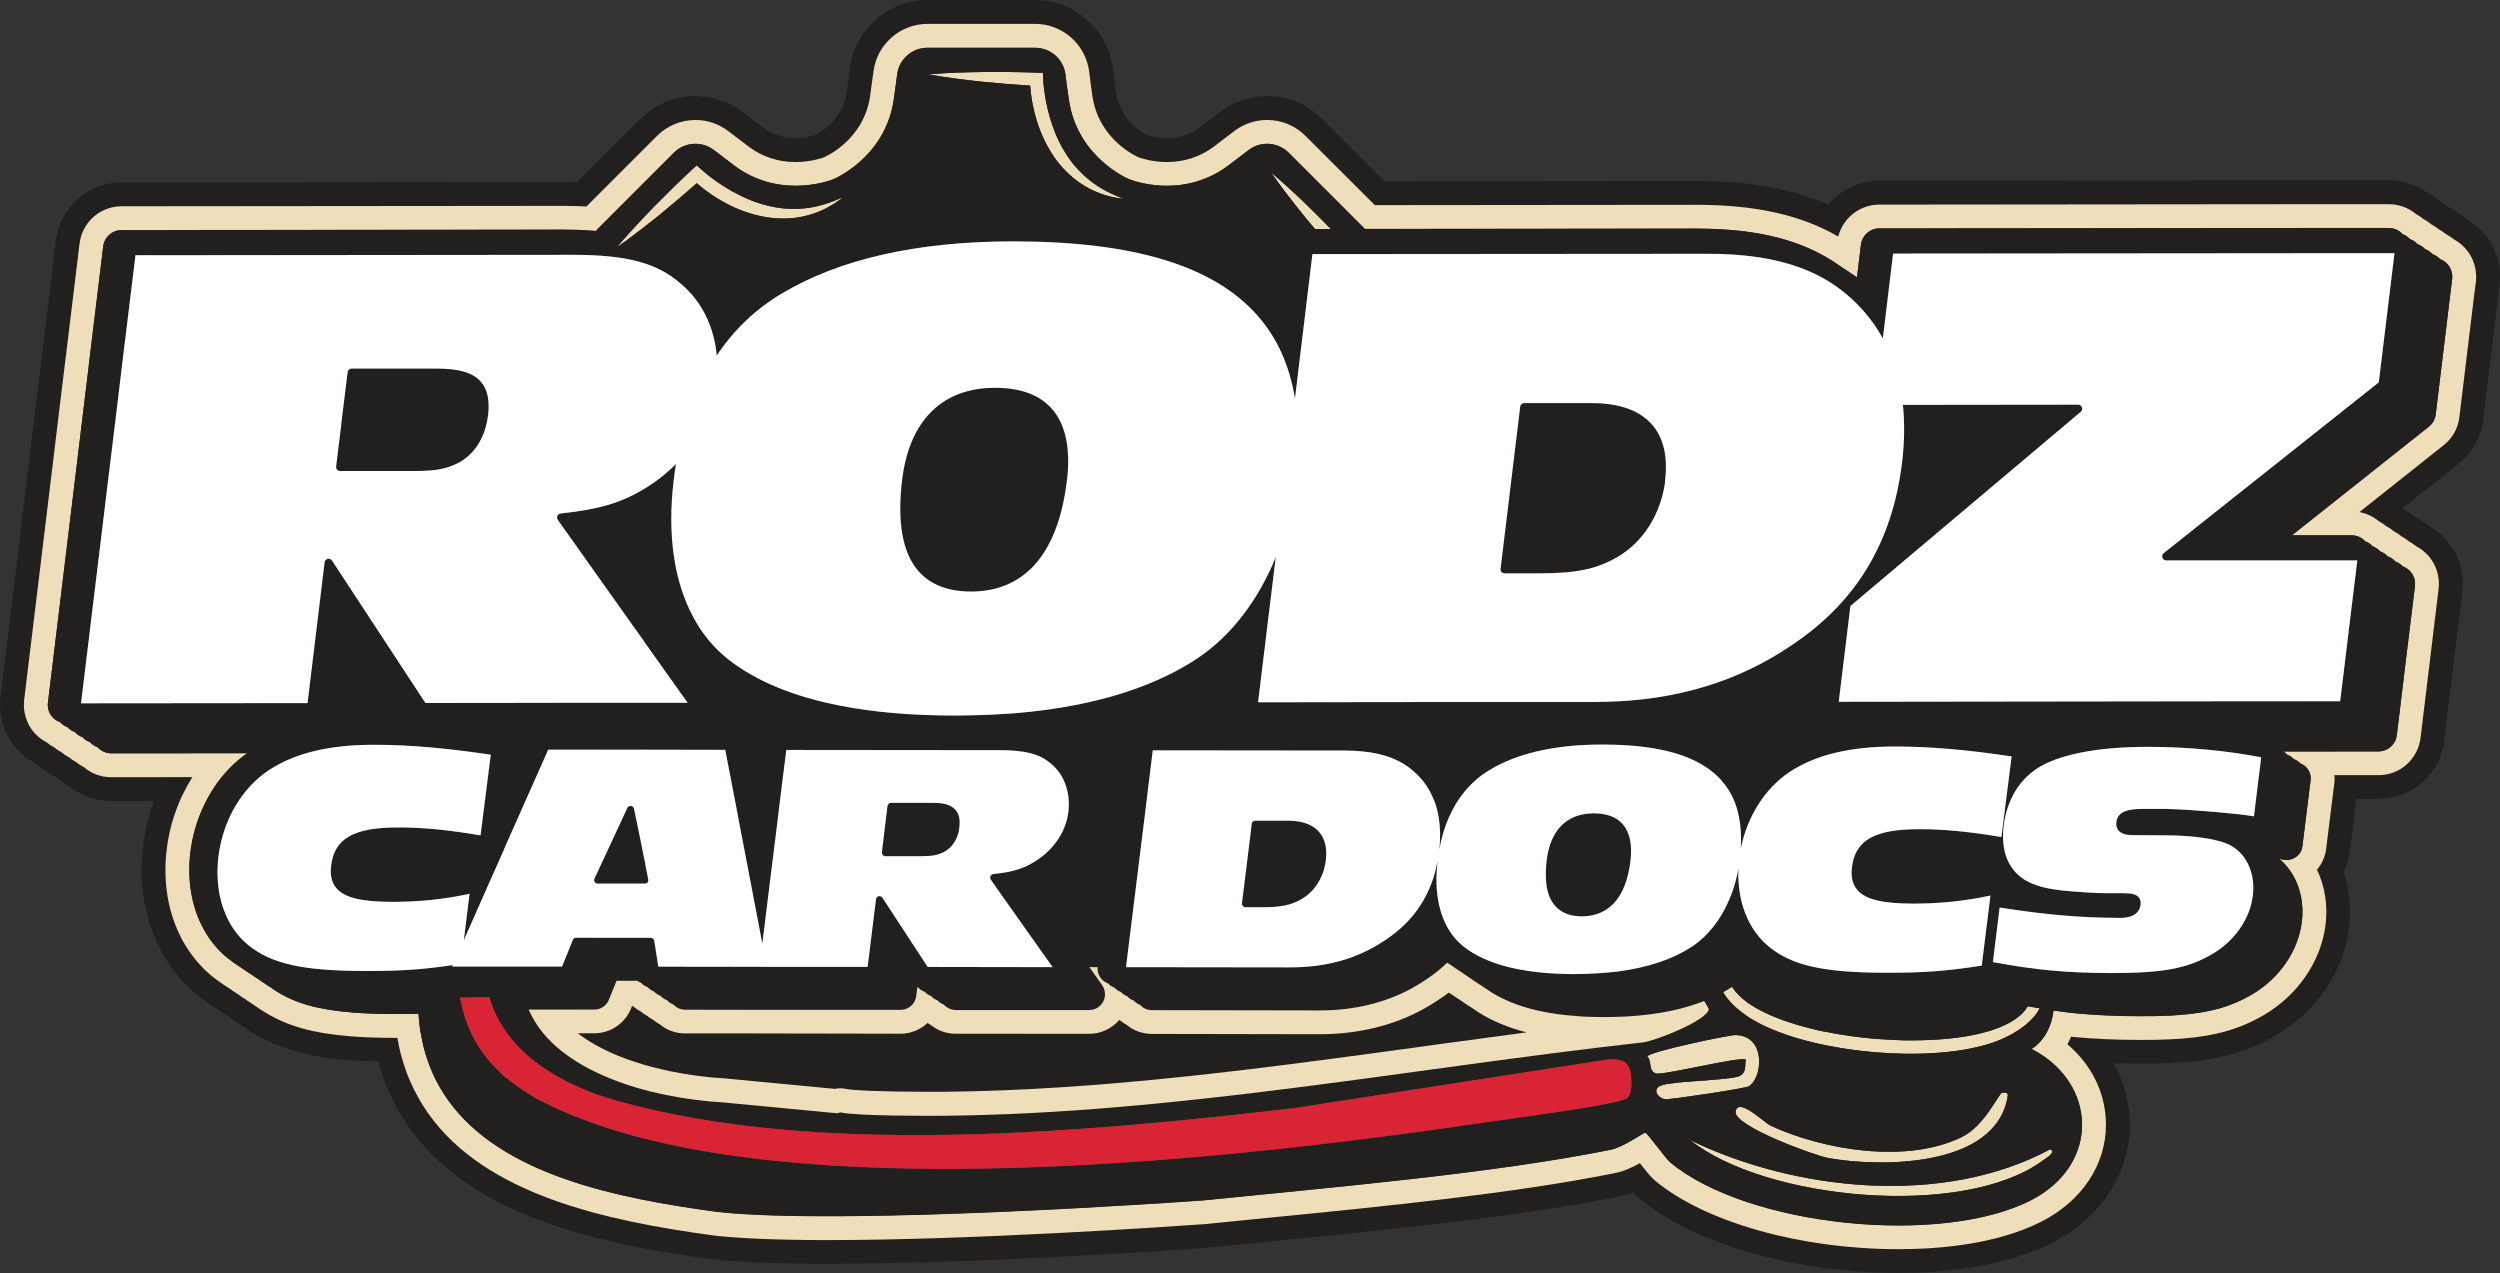 <svg viewBox="0 0 241.92 123.19" xmlns="http://www.w3.org/2000/svg" data-name="Layer 2" id="Layer_2">
  <rect x="0" y="0" width="241.92" height="123.19" fill="#333333" stroke="none"/>
  <defs>
    <style>
      .cls-1 {
        fill: #221f1f;
      }

      .cls-2 {
        fill: #fff;
      }

      .cls-3 {
        fill: #d82434;
      }

      .cls-4 {
        fill: #eedeba;
      }
    </style>
  </defs>
  <g data-name="Layer 1" id="Layer_1-2">
    <g>
      <path d="M240.3,22.5c-.46-.51-.99-.95-1.59-1.29-.23-.18-.47-.34-.73-.48-.23-.18-.47-.34-.72-.49-.23-.18-.47-.34-.73-.48-.22-.18-.47-.34-.72-.49-.23-.17-.47-.34-.73-.48-1.11-.87-2.5-1.34-3.92-1.34h-8.1l-41.21.04c-1.96,0-3.74.89-4.93,2.32-3.5-1.56-7.59-2.29-12.66-2.3l-30.27.03-6.01-6.01c-1.43-1.44-3.34-2.23-5.37-2.23-1.67,0-3.26.54-4.6,1.56l-.61.47c-.39.3-.83.64-1.33,1.02-.93.68-1.96,1.02-3.14,1.02-.94,0-1.68-.22-1.89-.29-.38-.19-2.63-1.38-3.03-4.07-.11-.74-.19-1.37-.27-1.92l-.06-.51c-.5-3.75-3.73-6.58-7.51-6.58h-10.42c-3.79,0-7.02,2.83-7.51,6.56-.03.22-.06.46-.1.71l-.02.21c-.06.45-.13.96-.21,1.53-.41,2.72-2.7,3.91-3.03,4.06-.18.06-.93.3-1.9.3-1.18,0-2.21-.34-3.13-1.02-.52-.38-.96-.72-1.35-1.02l-.61-.47c-1.33-1.02-2.92-1.56-4.59-1.56-2.03,0-3.94.79-5.36,2.23l-6.11,6.1c-.46-.01-.93-.02-1.41-.02l-42.67.04c-3.23,0-5.95,2.43-6.35,5.63l-1.31,10.86-.19,1.53-.38,3.12-.76,6.3L.05,67.43c-.22,1.79.33,3.6,1.51,4.96.03.04.06.08.1.12.45.5.98.92,1.56,1.25.23.18.47.34.72.48.23.18.48.35.73.49.24.18.48.34.72.48.23.18.48.35.73.49.23.18.48.34.73.48,1.12.87,2.5,1.34,3.92,1.34h4.13c-.51,1.39-.87,2.84-1.05,4.33-.46,3.69.15,7.21,1.75,10.18.03.06.09.18.18.32.86,1.51,1.96,2.82,3.27,3.9.04.04.09.07.14.11.43.35.88.67,1.34.97.18.12.35.23.5.33l.1.07.14.09c.15.11.33.22.51.34.23.16.44.3.66.44.03.02.23.16.23.16.14.1.26.18.36.24.22.16.44.3.63.42,1.61,1.14,3.42,1.94,5.53,2.47.35.09.72.17,1.11.24.3.06.59.11.86.15.84.14,1.7.24,2.63.31.03,0,.06,0,.09,0,.82.06,1.72.1,2.71.12.08.32.18.64.28.95.09.28.18.54.26.78,0,.01.02.04.03.06.59,1.61,1.39,3.14,2.39,4.55,6.07,8.61,18.19,11.3,29.25,12.79.02.01.1.02.12.02,2.69.29,6.45.44,11.15.44,14.15,0,32.97-1.28,36.6-1.54h.12s.06-.02.1-.02c1.66-.17,3.39-.34,5.17-.52l1.13-.11c11.09-1.1,23.66-2.34,33.56-4.34.42-.08.84-.21,1.29-.37.21.22.42.43.63.6,5.24,4.37,15.08,7.18,25.06,7.18,4.16,0,10.13-.51,14.89-2.94,4.68-2.39,7.48-6.66,7.48-11.42-.01-2.11-.54-4.13-1.55-5.93.78.02,1.6.04,2.48.04h.2c.47,0,.92,0,1.32-.01.51-.01.97-.02,1.42-.04.38-.02.77-.04,1.14-.07,3.73-.27,6.45-1.04,9.11-2.6,3.93-2.29,6.59-6.21,7.11-10.46.22-1.84.04-3.67-.53-5.36.31-.63.51-1.31.59-2.01l.63-5.07h2.16c2.6-.01,4.92-1.57,5.91-3.97.21-.5.35-1.05.43-1.64,0-.01.93-7.68.93-7.68l.82-6.78c.22-1.82-.35-3.65-1.57-5.02-.46-.52-.99-.95-1.59-1.3-.24-.18-.48-.34-.74-.49-.23-.18-.47-.34-.73-.48-.22-.18-.46-.34-.71-.49-.14-.1-.28-.2-.42-.29l5.42-4.3c1.32-1.06,2.16-2.57,2.36-4.24l1.4-11.55.19-1.58c.21-1.82-.36-3.64-1.58-5.01ZM235.04,41.27l-13.26,10.52h5.78c.5,0,.98.21,1.32.59.28.09.53.26.73.48.27.1.52.27.72.49.28.1.53.26.73.48.28.1.53.27.73.49.27.09.52.26.72.48.28.1.54.27.74.5.34.38.5.89.44,1.4l-.83,6.77-.22,1.82-.59,4.89-.12.95c-.02.16-.06.32-.11.46-.27.66-.92,1.11-1.66,1.11h-9.23c.12.07.24.16.34.26.02.02.05.04.07.07.24.09.46.23.62.42.21.07.39.18.54.32.03.03.06.06.08.09.29.1.53.28.7.51.17.21.28.47.31.75.02.12.02.24,0,.37l-.79,6.37c-.04.42-.27.8-.61,1.04-.04.03-.09.07-.13.09h-.01c-.24.14-.5.21-.77.21-.09,0-.18-.01-.27-.02-.13-.03-.27-.05-.44-.07.09.07.17.14.24.21,1.47,1.38,2.22,3.54,1.93,5.88-.35,2.84-2.17,5.46-4.85,7.04-2.01,1.16-4.02,1.75-7.11,1.97-.33.03-.67.05-1.02.06-.41.02-.84.03-1.28.04-.4.01-.81.01-1.25.01h-.2c-2.27-.01-4.17-.09-6.08-.27-.27-.03-.55-.06-.83-.09-.28-.04-.56-.07-.84-.11-.19-.02-.38-.05-.57-.08-.02.19-.05.38-.09.57-.02.09-.04.18-.07.28-.02.09-.05.18-.07.27-.03.09-.06.18-.09.27-.04.09-.07.17-.11.26-.03.08-.07.16-.1.24-.01,0-.01.01-.01.02-.04.08-.08.16-.13.24-.04.08-.09.15-.13.23-.05.08-.1.15-.15.22s-.1.14-.16.21c-.07.09-.15.18-.23.27-.03.03-.06.05-.08.08-.01.01-.02.01-.02.02-.03.03-.05.05-.08.07-.04.05-.09.09-.13.12-.01.01-.03.03-.04.03-.02.02-.03.03-.05.05-.05.04-.11.08-.16.12-.08.05-.15.1-.23.15,6.33,3.22,6.74,11.18-.06,14.65-8.75,4.46-27.44,2.53-34.89-3.67-.53-.45-2.21-2.87-2.43-2.87-.18,0-2.08,1.39-3.36,1.65-11.62,2.34-27.42,3.67-39.43,4.9,0,0-.01,0-.03,0-1.13.08-34.56,2.47-46.96,1.11-9.74-1.32-20.94-3.57-26.1-10.87-.75-1.06-1.37-2.22-1.84-3.51-.07-.2-.14-.41-.21-.62-.22-.67-.39-1.38-.52-2.11-.03-.17-.06-.33-.09-.5-.02-.13-.03-.26-.05-.38-.01-.13-.03-.26-.04-.39-.02-.12-.03-.24-.04-.36-.01-.15-.02-.29-.03-.43h0s-.03,0-.04,0h-.31s-.1.01-.15.01c-.09,0-.17.01-.25.01h-1.68c-1.44,0-2.71-.04-3.87-.13-.84-.07-1.61-.16-2.33-.27-.23-.04-.46-.08-.68-.13-.3-.05-.59-.11-.87-.18-1.64-.41-2.95-1.01-4.1-1.84-.21-.13-.42-.26-.62-.41-.1-.06-.19-.12-.28-.18-.11-.08-.23-.16-.34-.24-.22-.13-.42-.27-.62-.42-.22-.13-.42-.27-.63-.41-.21-.14-.42-.28-.62-.42-.37-.24-.72-.48-1.06-.76-.02-.01-.03-.03-.06-.05h-.01c-.91-.75-1.66-1.66-2.24-2.71-.03-.04-.04-.07-.06-.11-1.14-2.08-1.59-4.69-1.25-7.44.2-1.56.64-3.06,1.28-4.42.36-.76.78-1.48,1.25-2.15.14-.19.27-.37.42-.55.38-.48.79-.93,1.23-1.34.09-.08.17-.16.26-.23.04-.04.09-.08.13-.12.08-.07.17-.14.26-.21.13-.1.25-.21.39-.3.09-.07.19-.14.29-.21h-4.7c-.7.01-1.4.01-2.06.01h-6.42c-.5,0-.98-.22-1.32-.59-.28-.1-.53-.26-.73-.49-.27-.1-.53-.25-.72-.48-.28-.1-.53-.26-.73-.49-.27-.09-.53-.26-.73-.48-.27-.1-.52-.26-.72-.49-.28-.09-.54-.26-.74-.49-.34-.38-.5-.9-.43-1.4l2.71-22.34.76-6.3.38-3.12.18-1.53,1.32-10.86c.11-.89.87-1.57,1.77-1.57l42.66-.04c.32,0,.64.01.94.01.16.01.31.01.46.01.23.01.46.02.68.03.2,0,.39.03.59.04.09,0,.19.01.28.02.1,0,.19,0,.28.02.06-.07.12-.14.19-.2l7.36-7.37c1.05-1.05,2.71-1.16,3.89-.26.52.4,1.18.91,2.01,1.53,2.04,1.51,4.17,1.92,5.89,1.92,2.06,0,3.56-.59,3.65-.63,0,0,5-2.05,5.84-7.66.15-1.02.25-1.85.34-2.5.19-1.47,1.44-2.56,2.93-2.56h10.42c1.48,0,2.73,1.09,2.93,2.56.08.65.18,1.48.34,2.5.83,5.61,5.83,7.66,5.83,7.66h.01c.16.07,5.05,2.02,9.53-1.29.84-.62,1.49-1.13,2.01-1.53,1.18-.9,2.84-.79,3.89.26l7.37,7.37,32.19-.03c5.88.01,10.28,1.13,13.73,3.58.24.16.48.31.72.48.25.16.49.32.73.49.08.05.17.1.25.16l.38-3.16c.11-.89.87-1.57,1.77-1.57l41.22-.04h8.09c.51,0,.99.21,1.33.59.27.1.52.26.72.49.28.09.53.26.73.48.27.1.53.26.73.48.27.1.52.27.72.49.28.1.53.26.73.48.28.1.53.27.73.5.35.38.5.89.44,1.4l-.19,1.55-1.4,11.55c-.06.47-.29.9-.66,1.19ZM183.19,24.54l-.99,8.21c-.49-.9-1.08-1.74-1.75-2.52-3.38-3.92-8.06-5.67-15.19-5.67l-38.26.03-1.69,13.98c-.52-3.22-1.73-5.89-3.65-8.06-4.25-4.8-11.95-7.14-23.54-7.15h-.17c-9.22.01-16.73,1.71-22.32,5.06-2.52,1.5-4.62,3.51-6.27,5.98-.26-2.79-1.47-5.28-3.48-6.94-2.27-2.01-5.21-2.8-10.47-2.8l-42.3.04-1.27,10.39-.18,1.5-.37,3.1-.77,6.3-2.68,22.07,21.92-.02,1.65-13.62c.02-.16.14-.3.3-.34.03,0,.06-.01.09-.01.13,0,.25.07.33.18l8.92,13.6.12.18h8.29s6.08-.01,6.08-.01h10.77s.23-.01.23-.01l-.04-.06-4.08-5.74-.18-.27-1.32-1.85-6.94-9.78c-.08-.12-.1-.26-.04-.39s.18-.22.32-.23c3.63-.39,5.79-1,8.04-2.36.03-.02.06-.04.1-.06.35-.21.7-.45,1.06-.7.71-.51,1.36-1.07,1.95-1.67-.08.5-.15,1-.21,1.51-.65,5.33.03,9.91,1.92,13.37.31.57.65,1.12,1.03,1.63.17.22.34.44.52.65.54.64,1.13,1.21,1.78,1.73,2.7,2.12,6.35,3.63,10.91,4.51,3.19.62,6.84.94,10.91.94h.52c.78-.01,1.56-.02,2.32-.05.72-.02,1.43-.06,2.13-.11.24-.01.48-.03.72-.04.23-.02.45-.04.68-.06.7-.06,1.39-.14,2.06-.22,6.18-.78,11.25-2.46,15.15-5.04,3.26-2.16,5.9-5.62,7.6-9.8l-1.71,14.04,15.04-.02h12.83s4.72-.01,4.72-.01c.37,0,.74-.01,1.1-.02h.01c3.45-.08,6.63-.58,9.59-1.48,2.97-.9,5.72-2.22,8.28-3.95,6.29-4.17,9.8-9.96,10.75-17.73.24-1.98.26-3.84.08-5.57,5.4-.01,16.96-.02,16.96-.02.16,0,.31.1.37.26.05.15,0,.32-.12.43l-22.29,18.79-1.13,9.27,38.6-.04h6.49s3.43-.01,3.43-.01l.11-.88.2-1.63,1.35-11.13h-18.49c-.17.01-.32-.09-.37-.25-.06-.16,0-.33.12-.44l20.82-16.53,1.38-11.34.14-1.16h-2.67l-45.85.04ZM207.89,72.27c-4.95-.01-8.81.76-10.87,2.16-1.75,1.2-2.83,3.1-3.13,5.48-.19,1.59.05,2.94.71,3.93.87,1.35,2.34,2.04,4.93,2.33,1.31.13,3.18.25,4.03.26h1.83c.88,0,1.32.11,1.57.4.16.18.22.42.18.73-.06.47-.39,1.26-1.95,1.26h-.14c-3.71-.01-6.97-.29-11.55-1l-.65,5.28c4.2.78,7.1,1.04,11.31,1.06h.2c4.96,0,7.32-.44,9.7-1.83,2.19-1.28,3.66-3.39,3.94-5.65.29-2.3-.73-4.32-2.53-5.05-1.14-.46-3.15-.75-5.36-.79l-3.9-.03c-.53-.01-.94-.16-1.19-.43-.19-.22-.27-.51-.23-.83.14-1.12,1.36-1.27,2.53-1.27h2.44c2.39.07,6.46.41,8.35.71l.7-5.71c-3.38-.65-7.1-1-10.81-1.01h-.11ZM163.56,110.33c7.23,5.79,26.32,7.62,34.04,2.03.43-.32,1.39-.83.8-1.15-10.36,5.58-24.7,4.04-34.84-.88ZM196.81,97.48c-.2-.03-.39-.07-.59-.1h0s-.01.01-.01.02c-.01,0-.02.03-.03.04s-.01.03-.02.04c-.04.05-.07.1-.1.15-.02.03-.04.05-.06.08-.02.03-.05.07-.08.11h-.01s-.08.09-.12.14c-.01,0-.01.02-.02.03-.05.05-.1.1-.15.15-.04.03-.07.07-.11.1-.03.03-.07.05-.1.08-.03.03-.07.06-.11.09-.07.06-.13.11-.21.16-.02.02-.04.03-.05.04-.32.22-.68.43-1.09.61-.08.04-.16.08-.25.11,0,.01-.02.01-.03.02-.05.02-.11.05-.17.07-.05.02-.1.04-.16.06-.02.01-.05.02-.07.03-.07.02-.14.05-.21.07-.07.03-.14.06-.22.08-.01,0-.02.01-.04.01-.01.01-.02.01-.04.02-.08.02-.16.05-.25.08-.05.01-.1.03-.15.04-.43.13-.89.24-1.36.34-.05,0-.1.02-.16.03-.01,0-.02,0-.04.01-.02,0-.05,0-.07.01-.01,0-.03,0-.04.01-.13.02-.26.04-.38.07-.08,0-.16.02-.24.04-.03,0-.06.01-.09.01-.06.01-.12.02-.18.03-.06,0-.12.02-.18.02-.11.02-.21.03-.32.05h-.03c-.14.02-.27.03-.42.05-.14.02-.29.03-.43.05h-.02c-.08,0-.17,0-.26.02-.12.01-.24.02-.37.03-.12.01-.23.02-.35.02h-.03c-.12.02-.25.02-.38.03-.13.01-.26.01-.39.02h-.18c-.18,0-.36.02-.54.02h-.06c-.21.01-.43.01-.65.01h-.74c-.13-.01-.27-.01-.41-.01-.2-.01-.4-.01-.59-.02-.26-.01-.5-.02-.75-.04-.16-.01-.32-.01-.47-.03-.16-.01-.33-.02-.49-.03-.17-.01-.33-.03-.5-.04-.13-.02-.26-.03-.39-.04-.1,0-.19-.02-.28-.03-.09-.01-.18-.02-.27-.03-.1,0-.19-.02-.29-.03-.17-.02-.33-.04-.5-.06-.22-.03-.44-.06-.66-.09-.07-.01-.13-.02-.2-.04-.05,0-.1-.01-.15-.02l-.14-.02c-.07-.01-.13-.02-.19-.03-.17-.03-.34-.05-.51-.08-.21-.04-.42-.08-.63-.12-.03-.01-.05-.01-.07-.02-.1-.01-.2-.03-.29-.05-.01,0-.02,0-.03,0-.12-.02-.25-.05-.37-.07-.19-.05-.38-.09-.57-.13-.03-.01-.07-.02-.1-.03-.04-.01-.07-.02-.12-.02-.07-.02-.14-.04-.21-.06-.07-.01-.14-.03-.21-.05-.22-.05-.43-.11-.64-.17-.11-.03-.22-.06-.33-.09-.07-.02-.14-.04-.2-.06-.13-.04-.25-.08-.37-.12-.13-.04-.26-.08-.39-.12-.03-.01-.06-.02-.09-.03-.11-.04-.23-.08-.34-.12-.04-.01-.08-.02-.12-.04-.14-.05-.29-.1-.44-.16-.07-.03-.15-.06-.22-.09-.12-.04-.23-.09-.35-.14-.07-.03-.15-.06-.23-.1-.08-.03-.15-.07-.23-.1-.01-.01-.04-.02-.06-.03-.14-.06-.27-.13-.4-.19-.03-.02-.07-.04-.1-.05-.09-.05-.17-.09-.25-.14-.05-.02-.1-.04-.15-.07-.1-.06-.2-.12-.3-.17-.02-.01-.04-.03-.06-.04-.06-.03-.11-.07-.16-.1-.04-.02-.07-.04-.1-.06-.02,0-.04-.02-.05-.03-.07-.05-.14-.09-.2-.13h-.01c-.07-.06-.13-.1-.19-.14-.08-.06-.16-.12-.24-.19-.07-.05-.13-.1-.19-.15-.07-.06-.14-.12-.2-.18-.03-.02-.05-.04-.07-.06-.02-.02-.05-.04-.07-.07-.1-.09-.19-.19-.28-.29-.05-.06-.09-.11-.14-.17-.03-.04-.05-.07-.08-.11-.01-.01-.02-.02-.02-.03-.01,0-.01-.01-.02-.02h0s-.01-.02-.02-.02h0s0-.02-.01-.02h0s-.01-.01-.01-.02-.01,0-.01-.02c-.02-.01-.03-.03-.04-.05,0,0,0-.01-.01-.01-.02-.04-.04-.07-.06-.11-.06.04-.11.07-.16.11-.08.05-.16.1-.24.14-.03.03-.07.05-.11.07-.06.04-.11.07-.17.1-.06.04-.13.07-.19.11.13.23.28.45.46.67.04.05.09.11.14.16.07.08.13.16.2.23l.21.21c.15.15.32.3.5.44.06.06.12.11.19.16.11.09.23.17.35.26.06.05.12.09.18.13.08.06.17.11.25.17.12.07.25.15.37.23.09.05.19.1.28.16l.33.18c.11.06.22.11.34.17,5.5,2.73,15.93,3.69,21.88,1.85.14-.04.27-.09.41-.13.13-.05.26-.09.39-.15.14-.05.28-.11.42-.16.11-.05.21-.1.32-.15.26-.11.5-.24.75-.38.04-.02.09-.05.14-.08.48-.28.93-.59,1.32-.93.05-.04.09-.08.14-.12.22-.21.43-.42.61-.65.03-.04.07-.09.1-.13.14-.18.26-.37.36-.57-.14-.02-.27-.04-.41-.06-.05-.01-.11-.02-.16-.03ZM139.22,79.1c-.13-.82-.37-1.58-.72-2.26-.26-.53-.58-1.02-.96-1.46-1.09-1.26-2.45-2.06-4.27-2.45-.9-.2-1.93-.29-3.08-.3l-18.64-.02-.43,3.49-.24,1.99-.27,2.18-.71,5.72-.94,7.6,15.83.02c3.59.01,6.61-.85,9.24-2.63,2.3-1.52,3.83-3.47,4.65-5.96.18-.55.32-1.11.43-1.7-.07.58-.1,1.14-.11,1.68-.02,2.91.89,5.21,2.62,6.59,2.23,1.76,5.8,2.65,10.62,2.67h.07c.87,0,1.7-.03,2.5-.09h.02c.56-.04,1.1-.09,1.62-.15.06-.01.12-.02.18-.02,2.88-.39,5.27-1.19,7.1-2.4,2.27-1.5,3.91-4.28,4.49-7.53-.13,3.17.96,5.95,3.02,7.59,2.22,1.78,5.23,2.45,11.12,2.47h.14c3.66.01,5.87-.16,9.27-.69l.84-6.78c-2.53.54-4.86.78-7.48.78h-.06c-2.94-.01-4.53-.4-5.32-1.3-.48-.54-.66-1.28-.54-2.24.32-2.61,2.22-3.67,6.53-3.66h.07c2.33,0,4.76.24,7.86.76l.99-7.8c-4.29-.65-7.83-.95-11.12-.96h-.11c-4.38-.01-7.74.8-10.25,2.46-2.39,1.59-4.11,4.31-4.73,7.42.13-2.27-.23-4.11-1.12-5.58-.1-.17-.21-.33-.33-.49-.13-.18-.27-.35-.41-.52-.33-.38-.71-.72-1.14-1.04-2.17-1.63-5.57-2.43-10.3-2.44h-.07c-4.25-.01-7.76.72-10.43,2.17-.15.09-.31.17-.46.26-.96.57-1.79,1.29-2.49,2.15-.58.71-1.07,1.51-1.47,2.41-.43.96-.75,2.02-.95,3.18.12-1.12.1-2.17-.06-3.12ZM167.95,107.55c-.24,1.4,7.65,4.27,8.97,4.51,4.92.89,16.18.99,17.35-5.92.11-.45-.2-.4-.52-.41-.29,0-1.68,3.2-3.87,4.28-5.37,2.65-13.44,1.28-18.54-1.08-.57-.26-3.13-2.8-3.39-1.38ZM167.93,100.16c-.68,0-8.39,1.62-8.52,2.07.48.51.06,1.39.85,1.65.64.2,8.51-1.75,8.67-1.33-.09.55.08,1.16-.5,1.53-.34.21-1.61.33-3.04.44-.11.01-.22.02-.32.03-.27.02-.55.03-.82.06-.11,0-.21.01-.32.02-.06,0-.11.01-.16.01-.11.01-.22.02-.32.03-.11,0-.21.01-.32.02-.46.04-.9.08-1.28.14-.08.01-.16.02-.24.03-.08.01-.16.02-.23.03-.07.02-.14.03-.21.04-.16.04-.3.07-.41.11-.05.02-.09.03-.12.05-.02,0-.04,0-.05.02-.66.37-.17,1.15.55,1.26.4.06,7.73-1.04,8.09-1.25,1.35-.81,1.7-4.92-1.3-4.96ZM165.35,97.65s0-.02-.01-.03c0-.01,0-.02-.01-.02-.05-.13-.25-.43-.42-.73h0c-.24.09-.49.18-.75.27-.25.09-.51.17-.78.25-.53.16-1.08.3-1.65.42-1.35.29-2.82.47-4.42.56-.67.03-1.37.05-2.08.05h-.12c-.25,0-.5,0-.74-.01-.81,0-1.58-.06-2.33-.13-3.54-.31-6.28-1.19-8.31-2.65-.21-.13-.42-.27-.62-.41-.02,0-.04-.03-.05-.03-.2-.13-.39-.26-.58-.39-.21-.14-.42-.28-.62-.42-.21-.14-.42-.28-.62-.42-.22-.14-.42-.27-.62-.42-.2-.12-.39-.25-.58-.38-.62.6-1.32,1.16-2.1,1.67-.44.3-.9.57-1.36.83-2.59,1.4-5.59,2.12-8.91,2.12l-16.21-.03c-.43,0-.85-.18-1.13-.51-.21-.07-.39-.19-.55-.34-.03-.02-.05-.04-.08-.08-.23-.08-.45-.22-.62-.41-.24-.09-.45-.23-.62-.42-.24-.09-.45-.23-.62-.42-.24-.08-.46-.22-.62-.41-.25-.09-.46-.24-.64-.43-.06-.07-.11-.15-.16-.23s-.09-.16-.12-.25c-.03-.07-.05-.14-.06-.21-.01-.03-.02-.06-.02-.09-.02-.12-.02-.24-.01-.36h-.79l1.23,1.74c.33.47.37,1.08.11,1.59-.02.02-.04.05-.05.07-.28.47-.78.76-1.32.75h-12.93c-.3-.01-.59-.11-.84-.27-.11-.07-.2-.15-.29-.25-.23-.09-.45-.23-.62-.42-.23-.08-.45-.23-.62-.42-.24-.08-.45-.22-.62-.41-.25-.09-.46-.23-.63-.42-.02-.01-.04-.02-.07-.03l-.11.86c-.06.52-.37.94-.81,1.17-.21.12-.45.17-.7.17,0,0-6.61,0-9.65,0h-5.58s-5.63-.01-5.63-.01c-.32,0-.61-.1-.86-.27-.1-.07-.19-.15-.27-.23-.03-.01-.05-.03-.08-.04h-.01c-.2-.09-.39-.22-.53-.39-.24-.08-.46-.22-.62-.41-.24-.09-.46-.24-.63-.42-.24-.08-.45-.23-.62-.42-.05-.02-.09-.03-.14-.06-.18-.08-.35-.2-.49-.36-.13-.05-.26-.12-.38-.2h-2l-.39.96-.11.27-.24.6c-.23.58-.8.96-1.42.96h-6.34c.03.07.07.16.11.24.02.04.03.07.05.11.04.08.08.16.12.23.09.18.19.35.29.52.22.38.48.75.77,1.1.01.01.02.03.03.04,1.01,1.23,2.34,2.28,3.88,3.16.47.27.97.52,1.48.76,3.18,1.49,7.02,2.37,10.77,2.72.47.04.95.08,1.42.11l4.04.38,2.37.23,4.53.43.3-.09c1.56.37,8.93.34,9.78.33,22.54-.17,45.64-4.63,67.88-7.1,1.15-.13,6.2-2.1,6.37-3.21ZM155.62,102.52l-30.3,4.7c-20.2,2.35-46.12,4.78-65.58-.69-2.65-.74-5.35-1.88-7.58-3.51s-4.01-3.77-4.81-6.53l-1.91.03h-.92c.46,2.63,1.62,5.06,3.52,6.89.83.97,3.02,2.44,3.98,2.95,9.52,5.06,24.13,6.75,39.53,6.75,18.97,0,39.16-2.57,52.52-4.55,2.08-.31,12.22-1.62,13.32-2.26.71-.41.54-2.76.11-3.26-.48-.58-1.23-.53-1.88-.52ZM126.44,21.2c.13.15.26.31.39.46.14.17.28.34.42.5h1.54c-.08-.08-.16-.16-.24-.24-.06-.07-.12-.13-.19-.19-.14-.15-.28-.29-.42-.43-.02-.02-.04-.04-.05-.05l-.05-.05c-.32-.32-.64-.64-.97-.96-1.25-1.22-2.52-2.42-3.87-3.55,1,1.45,2.08,2.82,3.18,4.19.09.1.18.21.26.32ZM99.69,8.29c.08,1.16.29,2.27.63,3.37.39,1.29.98,2.52,1.75,3.63.79,1.1,1.79,2.06,2.95,2.74,1.15.69,2.44,1.08,3.73,1.21-1.21-.45-2.36-1.02-3.32-1.81-.97-.77-1.79-1.71-2.41-2.76-.65-1.04-1.1-2.2-1.45-3.38-.33-1.17-.56-2.44-.62-3.62l-.03-.62-.59-.02c-1.74-.06-3.49-.08-5.23-.06-1.75.02-3.5.07-5.25.23,1.73.31,3.47.52,5.21.71,1.54.15,3.08.28,4.63.38ZM54.39,93.53l.48-1.18.56-1.4s.03-.06.05-.09c.01-.01.03-.03.05-.04.05-.05.13-.08.21-.08h6.24s1,.01,1,.01c.17,0,.31.12.33.28l.12.75.27,1.76h6.23s4.28.01,4.28.01h9.75s.81-6.54.81-6.54c.02-.14.13-.26.26-.29h.08c.11,0,.22.05.28.15l4.38,6.7,12.09.02-5.25-7.42-.73-1.05c-.07-.1-.08-.23-.03-.34.05-.11.15-.18.27-.2,2.05-.21,3.14-.58,4.44-1.49,1.03-.73,1.81-1.66,2.3-2.71.27-.58.46-1.21.53-1.86.01-.08.02-.17.03-.25.06-.76-.02-1.5-.24-2.16-.27-.87-.75-1.61-1.42-2.17-1.08-.96-2.49-1.34-5.04-1.35l-20.62-.02-.45,3.57-.17,1.39-.33,2.72-.75,6.03-.62,5.03-.96-5.03-1.17-6.1-.53-2.8-.24-1.24-.69-3.58h-10.84s-5.9-.02-5.9-.02h-.39l-.1.23-4.04,9.09-.18.44-1.4,3.14-1.81,4.1-.61,1.37-.03.07h0s0,.02,0,.02l.56-4.51c-2.53.54-4.86.78-7.48.78h-.06c-2.93-.01-4.53-.4-5.32-1.3-.48-.54-.66-1.27-.53-2.24.32-2.61,2.21-3.67,6.53-3.66h.06c2.33,0,4.76.24,7.86.77l.99-7.81c-4.29-.64-7.83-.95-11.12-.96h-.1c-4.39-.01-7.75.8-10.26,2.46-2.62,1.74-4.44,4.85-4.87,8.33-.44,3.59.65,6.81,2.93,8.63,2.22,1.78,5.23,2.45,11.12,2.47h.15c3.36,0,5.5-.13,8.48-.57l-.06.13h10.63ZM61.1,22.91h.01c.17-.13.34-.26.5-.39.17-.12.34-.25.51-.38.59-.46,1.18-.93,1.76-1.39,1.2-.99,2.38-1.99,3.54-3.02.89.77,1.82,1.41,2.84,1.95,1.18.63,2.47,1.09,3.8,1.32,1.34.23,2.72.2,4.02-.14,1.3-.33,2.5-.96,3.5-1.78-1.18.53-2.39.94-3.63,1.07-1.24.14-2.47.05-3.66-.25-1.19-.28-2.33-.78-3.41-1.37-1.07-.6-2.12-1.33-3-2.12l-.46-.41-.43.39c-1.28,1.19-2.52,2.41-3.75,3.66-.65.67-1.3,1.36-1.94,2.05-.21.24-.42.47-.63.7-.33.37-.66.74-.97,1.12.24-.16.47-.33.71-.5.23-.17.46-.34.69-.51Z" class="cls-1"></path>
      <path d="M229.04,24.5l-45.85.04-.99,8.21c-.49-.9-1.08-1.74-1.75-2.52-3.38-3.92-8.06-5.67-15.19-5.67l-38.26.03-1.69,13.98c-.52-3.22-1.73-5.89-3.65-8.06-4.25-4.8-11.95-7.14-23.54-7.15h-.17c-9.22.01-16.73,1.71-22.32,5.06-2.52,1.5-4.62,3.51-6.27,5.98-.26-2.79-1.47-5.28-3.48-6.94-2.27-2.01-5.21-2.8-10.47-2.8l-42.3.04-1.27,10.39-.18,1.5-.37,3.1-.77,6.3-2.68,22.07,21.92-.02,1.65-13.62c.02-.16.14-.3.3-.34.03,0,.06-.01.09-.01.13,0,.25.07.33.18l8.92,13.6.12.18h8.29s6.08-.01,6.08-.01h10.77s.23-.01.23-.01l-.04-.06-4.08-5.74-.18-.27-1.32-1.85-6.94-9.78c-.08-.12-.1-.26-.04-.39s.18-.22.32-.23c3.63-.39,5.79-1,8.04-2.36.03-.02.06-.04.1-.06.35-.21.7-.45,1.06-.7.71-.51,1.36-1.07,1.95-1.67-.08.5-.15,1-.21,1.51-.65,5.33.03,9.91,1.92,13.37.31.57.65,1.12,1.03,1.63.17.22.34.44.52.65.54.64,1.13,1.21,1.78,1.73,2.7,2.12,6.35,3.63,10.91,4.51,3.19.62,6.84.94,10.91.94h.52c.78-.01,1.56-.02,2.32-.05.72-.02,1.43-.06,2.13-.11.24-.01.48-.03.72-.04.23-.02.45-.04.68-.06.7-.06,1.39-.14,2.06-.22,6.18-.78,11.25-2.46,15.15-5.04,3.26-2.16,5.9-5.62,7.6-9.8l-1.71,14.04,15.04-.02h12.83s4.72-.01,4.72-.01c.37,0,.74-.01,1.1-.02h.01c3.45-.08,6.63-.58,9.59-1.48,2.97-.9,5.72-2.22,8.28-3.95,6.29-4.17,9.8-9.96,10.75-17.73.24-1.98.26-3.84.08-5.57,5.4-.01,16.96-.02,16.96-.02.16,0,.31.1.37.26.05.15,0,.32-.12.43l-22.29,18.79-1.13,9.27,38.6-.04h6.49s3.43-.01,3.43-.01l.11-.88.2-1.63,1.35-11.13h-18.49c-.17.01-.32-.09-.37-.25-.06-.16,0-.33.12-.44l20.82-16.53,1.38-11.34.14-1.16h-2.67ZM207.89,72.27c-4.95-.01-8.81.76-10.87,2.16-1.75,1.2-2.83,3.1-3.13,5.48-.19,1.59.05,2.94.71,3.93.87,1.35,2.34,2.04,4.93,2.33,1.31.13,3.18.25,4.03.26h1.83c.88,0,1.32.11,1.57.4.16.18.22.42.18.73-.06.47-.39,1.26-1.95,1.26h-.14c-3.71-.01-6.97-.29-11.55-1l-.65,5.28c4.2.78,7.1,1.04,11.31,1.06h.2c4.96,0,7.32-.44,9.7-1.83,2.19-1.28,3.66-3.39,3.94-5.65.29-2.3-.73-4.32-2.53-5.05-1.14-.46-3.15-.75-5.36-.79l-3.9-.03c-.53-.01-.94-.16-1.19-.43-.19-.22-.27-.51-.23-.83.14-1.12,1.36-1.27,2.53-1.27h2.44c2.39.07,6.46.41,8.35.71l.7-5.71c-3.38-.65-7.1-1-10.81-1.01h-.11ZM198.4,111.21c-10.36,5.58-24.7,4.04-34.84-.88,7.23,5.79,26.32,7.62,34.04,2.03.43-.32,1.39-.83.8-1.15ZM194.85,99.97c.48-.28.93-.59,1.32-.93.05-.04.09-.08.14-.12.22-.21.43-.42.61-.65.03-.04.07-.09.1-.13.14-.18.26-.37.36-.57-.14-.02-.27-.04-.41-.06-.05-.01-.11-.02-.16-.03-.2-.03-.39-.07-.59-.1h0s-.01.01-.01.02c-.01,0-.02.03-.03.04s-.01.03-.02.04c-.04.05-.07.1-.1.15-.02.03-.04.05-.06.08-.02.03-.05.07-.08.11h-.01s-.08.09-.12.14c-.01,0-.01.02-.02.03-.05.05-.1.1-.15.15-.04.03-.07.07-.11.1-.03.03-.07.05-.1.08-.03.03-.07.06-.11.09-.07.06-.13.11-.21.16-.02.02-.04.03-.05.04-.32.22-.68.43-1.09.61-.08.04-.16.08-.25.11,0,.01-.02.01-.03.02-.05.02-.11.05-.17.07-.05.02-.1.04-.16.06-.02.01-.05.02-.07.03-.07.02-.14.05-.21.07-.07.03-.14.06-.22.08-.01,0-.02.01-.04.01-.01.01-.02.01-.04.02-.08.02-.16.05-.25.08-.05.01-.1.03-.15.04-.43.13-.89.24-1.36.34-.05,0-.1.02-.16.03-.01,0-.02,0-.04.01-.02,0-.05,0-.07.01-.01,0-.03,0-.04.01-.13.02-.26.04-.38.07-.08,0-.16.02-.24.04-.03,0-.06.01-.09.01-.06.01-.12.02-.18.03-.06,0-.12.02-.18.02-.11.02-.21.03-.32.05h-.03c-.14.02-.27.03-.42.05-.14.02-.29.03-.43.05h-.02c-.08,0-.17,0-.26.02-.12.01-.24.02-.37.03-.12.01-.23.02-.35.02h-.03c-.12.02-.25.02-.38.03-.13.01-.26.01-.39.02h-.18c-.18,0-.36.02-.54.02h-.06c-.21.01-.43.01-.65.01h-.74c-.13-.01-.27-.01-.41-.01-.2-.01-.4-.01-.59-.02-.26-.01-.5-.02-.75-.04-.16-.01-.32-.01-.47-.03-.16-.01-.33-.02-.49-.03-.17-.01-.33-.03-.5-.04-.13-.02-.26-.03-.39-.04-.1,0-.19-.02-.28-.03-.09-.01-.18-.02-.27-.03-.1,0-.19-.02-.29-.03-.17-.02-.33-.04-.5-.06-.22-.03-.44-.06-.66-.09-.07-.01-.13-.02-.2-.04-.05,0-.1-.01-.15-.02l-.14-.02c-.07-.01-.13-.02-.19-.03-.17-.03-.34-.05-.51-.08-.21-.04-.42-.08-.63-.12-.03-.01-.05-.01-.07-.02-.1-.01-.2-.03-.29-.05-.01,0-.02,0-.03,0-.12-.02-.25-.05-.37-.07-.19-.05-.38-.09-.57-.13-.03-.01-.07-.02-.1-.03-.04-.01-.07-.02-.12-.02-.07-.02-.14-.04-.21-.06-.07-.01-.14-.03-.21-.05-.22-.05-.43-.11-.64-.17-.11-.03-.22-.06-.33-.09-.07-.02-.14-.04-.2-.06-.13-.04-.25-.08-.37-.12-.13-.04-.26-.08-.39-.12-.03-.01-.06-.02-.09-.03-.11-.04-.23-.08-.34-.12-.04-.01-.08-.02-.12-.04-.14-.05-.29-.1-.44-.16-.07-.03-.15-.06-.22-.09-.12-.04-.23-.09-.35-.14-.07-.03-.15-.06-.23-.1-.08-.03-.15-.07-.23-.1-.01-.01-.04-.02-.06-.03-.14-.06-.27-.13-.4-.19-.03-.02-.07-.04-.1-.05-.09-.05-.17-.09-.25-.14-.05-.02-.1-.04-.15-.07-.1-.06-.2-.12-.3-.17-.02-.01-.04-.03-.06-.04-.06-.03-.11-.07-.16-.1-.04-.02-.07-.04-.1-.06-.02,0-.04-.02-.05-.03-.07-.05-.14-.09-.2-.13h-.01c-.07-.06-.13-.1-.19-.14-.08-.06-.16-.12-.24-.19-.07-.05-.13-.1-.19-.15-.07-.06-.14-.12-.2-.18-.03-.02-.05-.04-.07-.06-.02-.02-.05-.04-.07-.07-.1-.09-.19-.19-.28-.29-.05-.06-.09-.11-.14-.17-.03-.04-.05-.07-.08-.11-.01-.01-.02-.02-.02-.03-.01,0-.01-.01-.02-.02h0s-.01-.02-.02-.02h0s0-.02-.01-.02h0s-.01-.01-.01-.02-.01,0-.01-.02c-.02-.01-.03-.03-.04-.05,0,0,0-.01-.01-.01-.02-.04-.04-.07-.06-.11-.06.04-.11.07-.16.11-.08.05-.16.1-.24.14-.03.03-.07.05-.11.07-.06.04-.11.07-.17.1-.06.04-.13.07-.19.11.13.23.28.45.46.67.04.05.09.11.14.16.07.08.13.16.2.23l.21.21c.15.15.32.3.5.44.06.06.12.11.19.16.11.09.23.17.35.26.06.05.12.09.18.13.08.06.17.11.25.17.12.07.25.15.37.23.09.05.19.1.28.16l.33.18c.11.06.22.11.34.17,5.5,2.73,15.93,3.69,21.88,1.85.14-.04.27-.09.41-.13.13-.05.26-.09.39-.15.14-.05.28-.11.42-.16.11-.05.21-.1.32-.15.26-.11.5-.24.75-.38.04-.02.09-.05.14-.08ZM139.22,79.1c-.13-.82-.37-1.58-.72-2.26-.26-.53-.58-1.02-.96-1.46-1.09-1.26-2.45-2.06-4.27-2.45-.9-.2-1.93-.29-3.08-.3l-18.64-.02-.43,3.49-.24,1.99-.27,2.18-.71,5.72-.94,7.6,15.83.02c3.59.01,6.61-.85,9.24-2.63,2.3-1.52,3.83-3.47,4.65-5.96.18-.55.32-1.11.43-1.7-.07.58-.1,1.14-.11,1.68-.02,2.91.89,5.21,2.62,6.59,2.23,1.76,5.8,2.65,10.62,2.67h.07c.87,0,1.7-.03,2.5-.09h.02c.56-.04,1.1-.09,1.62-.15.06-.01.12-.02.18-.02,2.88-.39,5.27-1.19,7.1-2.4,2.27-1.5,3.91-4.28,4.49-7.53-.13,3.17.96,5.95,3.02,7.59,2.22,1.78,5.23,2.45,11.12,2.47h.14c3.66.01,5.87-.16,9.27-.69l.84-6.78c-2.53.54-4.86.78-7.48.78h-.06c-2.94-.01-4.53-.4-5.32-1.3-.48-.54-.66-1.28-.54-2.24.32-2.61,2.22-3.67,6.53-3.66h.07c2.33,0,4.76.24,7.86.76l.99-7.8c-4.29-.65-7.83-.95-11.12-.96h-.11c-4.38-.01-7.74.8-10.25,2.46-2.39,1.59-4.11,4.31-4.73,7.42.13-2.27-.23-4.11-1.12-5.58-.1-.17-.21-.33-.33-.49-.13-.18-.27-.35-.41-.52-.33-.38-.71-.72-1.14-1.04-2.17-1.63-5.57-2.43-10.3-2.44h-.07c-4.25-.01-7.76.72-10.43,2.17-.15.09-.31.17-.46.26-.96.57-1.79,1.29-2.49,2.15-.58.71-1.07,1.51-1.47,2.41-.43.96-.75,2.02-.95,3.18.12-1.12.1-2.17-.06-3.12ZM189.88,110.01c-5.37,2.65-13.44,1.28-18.54-1.08-.57-.26-3.13-2.8-3.39-1.38-.24,1.4,7.65,4.27,8.97,4.51,4.92.89,16.18.99,17.35-5.92.11-.45-.2-.4-.52-.41-.29,0-1.68,3.2-3.87,4.28ZM167.93,100.16c-.68,0-8.39,1.62-8.52,2.07.48.51.06,1.39.85,1.65.64.2,8.51-1.75,8.67-1.33-.09.55.08,1.16-.5,1.53-.34.21-1.61.33-3.04.44-.11.01-.22.02-.32.03-.27.02-.55.03-.82.06-.11,0-.21.01-.32.02-.06,0-.11.01-.16.01-.11.01-.22.02-.32.03-.11,0-.21.01-.32.02-.46.04-.9.08-1.28.14-.08.01-.16.02-.24.03-.08.01-.16.02-.23.03-.07.02-.14.03-.21.04-.16.04-.3.07-.41.11-.05.02-.09.03-.12.05-.02,0-.04,0-.05.02-.66.37-.17,1.15.55,1.26.4.06,7.73-1.04,8.09-1.25,1.35-.81,1.7-4.92-1.3-4.96ZM155.62,102.52l-30.3,4.7c-20.2,2.35-46.12,4.78-65.58-.69-2.65-.74-5.35-1.88-7.58-3.51s-4.01-3.77-4.81-6.53l-1.91.03h-.92c.46,2.63,1.62,5.06,3.52,6.89.83.97,3.02,2.44,3.98,2.95,9.52,5.06,24.13,6.75,39.53,6.75,18.97,0,39.16-2.57,52.52-4.55,2.08-.31,12.22-1.62,13.32-2.26.71-.41.54-2.76.11-3.26-.48-.58-1.23-.53-1.88-.52ZM126.44,21.2c.13.15.26.31.39.46.14.17.28.34.42.5h1.54c-.08-.08-.16-.16-.24-.24-.06-.07-.12-.13-.19-.19-.14-.15-.28-.29-.42-.43-.02-.02-.04-.04-.05-.05l-.05-.05c-.32-.32-.64-.64-.97-.96-1.25-1.22-2.52-2.42-3.87-3.55,1,1.45,2.08,2.82,3.18,4.19.09.1.18.21.26.32ZM99.69,8.29c.08,1.16.29,2.27.63,3.37.39,1.29.98,2.52,1.75,3.63.79,1.1,1.79,2.06,2.95,2.74,1.15.69,2.44,1.08,3.73,1.21-1.21-.45-2.36-1.02-3.32-1.81-.97-.77-1.79-1.71-2.41-2.76-.65-1.04-1.1-2.2-1.45-3.38-.33-1.17-.56-2.44-.62-3.62l-.03-.62-.59-.02c-1.74-.06-3.49-.08-5.23-.06-1.75.02-3.5.07-5.25.23,1.73.31,3.47.52,5.21.71,1.54.15,3.08.28,4.63.38ZM54.39,93.53l.48-1.18.56-1.4s.03-.06.05-.09c.01-.01.03-.03.05-.04.05-.05.13-.08.21-.08h6.24s1,.01,1,.01c.17,0,.31.12.33.28l.12.75.27,1.76h6.23s4.28.01,4.28.01h9.75s.81-6.54.81-6.54c.02-.14.13-.26.26-.29h.08c.11,0,.22.05.28.15l4.38,6.7,12.09.02-5.25-7.42-.73-1.05c-.07-.1-.08-.23-.03-.34.05-.11.15-.18.27-.2,2.05-.21,3.14-.58,4.44-1.49,1.03-.73,1.81-1.66,2.3-2.71.27-.58.46-1.21.53-1.86.01-.08.02-.17.03-.25.06-.76-.02-1.5-.24-2.16-.27-.87-.75-1.61-1.42-2.17-1.08-.96-2.49-1.34-5.04-1.35l-20.62-.02-.45,3.57-.17,1.39-.33,2.72-.75,6.03-.62,5.03-.96-5.03-1.17-6.1-.53-2.8-.24-1.24-.69-3.58h-10.84s-5.9-.02-5.9-.02h-.39l-.1.23-4.04,9.09-.18.44-1.4,3.14-1.81,4.1-.61,1.37-.03.07h0s0,.02,0,.02l.56-4.51c-2.53.54-4.86.78-7.48.78h-.06c-2.93-.01-4.53-.4-5.32-1.3-.48-.54-.66-1.27-.53-2.24.32-2.61,2.21-3.67,6.53-3.66h.06c2.33,0,4.76.24,7.86.77l.99-7.81c-4.29-.64-7.83-.95-11.12-.96h-.1c-4.39-.01-7.75.8-10.26,2.46-2.62,1.74-4.44,4.85-4.87,8.33-.44,3.59.65,6.81,2.93,8.63,2.22,1.78,5.23,2.45,11.12,2.47h.15c3.36,0,5.5-.13,8.48-.57l-.06.13h10.63ZM61.1,22.91h.01c.17-.13.34-.26.5-.39.17-.12.34-.25.51-.38.59-.46,1.18-.93,1.76-1.39,1.2-.99,2.38-1.99,3.54-3.02.89.77,1.82,1.41,2.84,1.95,1.18.63,2.47,1.09,3.8,1.32,1.34.23,2.72.2,4.02-.14,1.3-.33,2.5-.96,3.5-1.78-1.18.53-2.39.94-3.63,1.07-1.24.14-2.47.05-3.66-.25-1.19-.28-2.33-.78-3.41-1.37-1.07-.6-2.12-1.33-3-2.12l-.46-.41-.43.39c-1.28,1.19-2.52,2.41-3.75,3.66-.65.67-1.3,1.36-1.94,2.05-.21.24-.42.47-.63.7-.33.37-.66.74-.97,1.12.24-.16.47-.33.71-.5.23-.17.46-.34.69-.51Z" class="cls-4"></path>
      <path d="M238.58,24.05c-.33-.37-.72-.68-1.16-.91-.22-.19-.47-.35-.73-.49-.22-.18-.46-.34-.72-.48-.22-.19-.47-.35-.72-.48-.23-.19-.47-.35-.73-.49-.23-.19-.47-.35-.73-.49-.73-.61-1.66-.95-2.63-.95h-8.1l-41.21.04c-1.89,0-3.51,1.3-3.97,3.09-3.58-2.08-7.96-3.06-13.62-3.07l-31.22.03-6.7-6.69c-.99-1-2.32-1.55-3.73-1.55-1.16,0-2.27.38-3.19,1.09-.15.11-.31.23-.48.36-.43.34-.92.71-1.5,1.15-1.32.97-2.84,1.47-4.51,1.47-1.42,0-2.5-.37-2.73-.45,0,0-.02-.01-.03-.01-.16-.07-3.82-1.69-4.45-5.87-.12-.78-.2-1.43-.27-2.01l-.06-.46c-.35-2.6-2.59-4.57-5.22-4.57h-10.42c-2.63,0-4.88,1.97-5.22,4.57-.03.21-.06.44-.1.7-.06.5-.14,1.1-.24,1.77-.62,4.18-4.29,5.8-4.43,5.86-.01,0-.03.02-.05.02-.25.1-1.33.45-2.73.45-1.67,0-3.19-.5-4.5-1.47-.6-.45-1.1-.83-1.54-1.17l-.45-.34c-.92-.71-2.03-1.09-3.19-1.09-1.41,0-2.73.55-3.73,1.55l-6.82,6.82c-.74-.04-1.51-.06-2.33-.06l-42.66.04c-2.07,0-3.81,1.55-4.06,3.6l-1.32,10.86-.19,1.53-.38,3.12-.76,6.3-2.71,22.34c-.14,1.16.22,2.33.99,3.21.01,0,.02.01.02.01.33.37.72.68,1.16.9.22.19.46.35.72.48.22.19.47.36.73.49.22.19.46.35.72.48.22.19.47.36.73.49.22.19.47.35.73.48.73.62,1.66.96,2.62.96,0,0,3.56,0,7.85-.01-.36.58-.69,1.18-.99,1.81-.76,1.62-1.26,3.34-1.48,5.12-.4,3.21.12,6.25,1.49,8.81.03.05.07.13.13.23.73,1.28,1.65,2.39,2.76,3.3.03.02.06.05.09.07.4.32.79.6,1.21.87.18.12.36.24.52.34l.09.07.09.06c.17.11.35.24.55.36.22.16.42.3.63.42.08.06.16.11.23.17l.06.03c.12.09.23.16.32.22.21.15.43.29.63.42,1.39.98,2.97,1.69,4.81,2.15.32.08.65.15,1,.21.25.06.51.1.76.14.78.12,1.6.22,2.51.29h.04c1.18.09,2.49.14,4.01.14h.38s.02.1.03.15c.14.81.34,1.62.59,2.39.07.23.15.45.23.68,0,0,.01.02.01.04.53,1.43,1.24,2.78,2.12,4.04,5.56,7.88,17.11,10.4,27.68,11.83.02.01.04.01.06.01,2.6.28,6.26.43,10.9.43,14.05,0,32.82-1.28,36.43-1.54,0,0,.14-.01.15-.01,2.01-.21,4.12-.41,6.31-.63,11.04-1.09,23.55-2.33,33.34-4.31.79-.15,1.6-.52,2.39-.95.64.82,1.07,1.35,1.46,1.68,4.85,4.04,14.1,6.64,23.58,6.64,3.91,0,9.49-.46,13.84-2.68,3.89-1.99,6.22-5.49,6.22-9.37-.01-3.01-1.36-5.77-3.73-7.78.13-.24.25-.49.36-.74.1.01.2.02.31.04,1.91.18,3.86.27,6.3.28h.2c.46,0,.88,0,1.29-.01.46-.01.9-.02,1.34-.04.38-.02.74-.04,1.09-.06,3.38-.25,5.73-.91,8.11-2.29,3.31-1.94,5.54-5.21,5.98-8.75.23-1.89-.07-3.74-.83-5.32.49-.58.8-1.28.89-2.04l.79-6.35c.03-.26.03-.51.01-.76h4.27c1.67,0,3.15-1,3.78-2.54.14-.32.23-.68.28-1.06l.71-5.84.22-1.82.82-6.78c.14-1.16-.23-2.33-1-3.2-.33-.37-.73-.68-1.16-.91-.23-.19-.47-.35-.73-.49-.23-.19-.47-.35-.73-.49-.22-.18-.47-.34-.72-.48-.23-.19-.47-.35-.73-.49-.23-.18-.47-.34-.72-.48-.54-.44-1.18-.75-1.87-.88l8.16-6.48c.85-.67,1.39-1.64,1.51-2.71l1.4-11.55.2-1.56c.13-1.17-.24-2.34-1.01-3.2ZM237.29,26.98l-.19,1.55-1.4,11.55c-.06.47-.29.9-.66,1.19l-13.26,10.52h5.78c.5,0,.98.21,1.32.59.28.09.53.26.73.48.27.1.52.27.72.49.28.1.53.26.73.48.28.1.53.27.73.49.27.09.52.26.72.48.28.1.54.27.74.5.34.38.5.89.44,1.4l-.83,6.77-.22,1.82-.59,4.89-.12.95c-.02.16-.06.32-.11.46-.27.66-.92,1.11-1.66,1.11h-9.23c.12.07.24.16.34.26.02.02.05.04.07.07.24.09.46.23.62.42.21.07.39.18.54.32.03.03.06.06.08.09.29.1.53.28.7.51.17.21.28.47.31.75.02.12.02.24,0,.37l-.79,6.37c-.04.42-.27.8-.61,1.04-.04.03-.09.07-.13.09h-.01c-.24.14-.5.21-.77.21-.09,0-.18-.01-.27-.02-.13-.03-.27-.05-.44-.07.09.07.17.14.24.21,1.47,1.38,2.22,3.54,1.93,5.88-.35,2.84-2.17,5.46-4.85,7.04-2.01,1.16-4.02,1.75-7.11,1.97-.33.03-.67.05-1.02.06-.41.02-.84.03-1.28.04-.4.01-.81.01-1.25.01h-.2c-2.27-.01-4.17-.09-6.08-.27-.27-.03-.55-.06-.83-.09-.28-.04-.56-.07-.84-.11-.19-.02-.38-.05-.57-.08-.02.19-.05.38-.09.57-.02.09-.04.18-.07.28-.02.09-.05.18-.07.27-.03.09-.06.18-.09.27-.04.09-.07.17-.11.26-.03.08-.07.16-.1.24-.01,0-.01.01-.01.02-.04.08-.08.16-.13.24-.04.08-.09.15-.13.23-.05.08-.1.15-.15.22s-.1.14-.16.21c-.07.09-.15.18-.23.27-.03.03-.06.05-.08.08-.01.01-.02.01-.02.02-.03.03-.05.05-.08.07-.04.05-.09.09-.13.12-.01.01-.03.03-.04.03-.02.02-.03.03-.05.05-.05.04-.11.08-.16.12-.08.05-.15.1-.23.15,6.33,3.22,6.74,11.18-.06,14.65-8.75,4.46-27.44,2.53-34.89-3.67-.53-.45-2.21-2.87-2.43-2.87-.18,0-2.08,1.39-3.36,1.65-11.62,2.34-27.42,3.67-39.43,4.9,0,0-.01,0-.03,0-1.13.08-34.56,2.47-46.96,1.11-9.74-1.32-20.94-3.57-26.1-10.87-.75-1.06-1.37-2.22-1.84-3.51-.07-.2-.14-.41-.21-.62-.22-.67-.39-1.38-.52-2.11-.03-.17-.06-.33-.09-.5-.02-.13-.03-.26-.05-.38-.01-.13-.03-.26-.04-.39-.02-.12-.03-.24-.04-.36-.01-.15-.02-.29-.03-.43h0s-.03,0-.04,0h-.31s-.1.01-.15.01c-.09,0-.17.01-.25.01h-1.68c-1.44,0-2.71-.04-3.87-.13-.84-.07-1.61-.16-2.33-.27-.23-.04-.46-.08-.68-.13-.3-.05-.59-.11-.87-.18-1.64-.41-2.95-1.01-4.1-1.84-.21-.13-.42-.26-.62-.41-.1-.06-.19-.12-.28-.18-.11-.08-.23-.16-.34-.24-.22-.13-.42-.27-.62-.42-.22-.13-.42-.27-.63-.41-.21-.14-.42-.28-.62-.42-.37-.24-.72-.48-1.06-.76-.02-.01-.03-.03-.06-.05h-.01c-.91-.75-1.66-1.66-2.24-2.71-.03-.04-.04-.07-.06-.11-1.14-2.08-1.59-4.69-1.25-7.44.2-1.56.64-3.06,1.28-4.42.36-.76.78-1.48,1.25-2.15.14-.19.27-.37.42-.55.38-.48.79-.93,1.23-1.34.09-.08.17-.16.26-.23.04-.04.09-.08.13-.12.08-.07.17-.14.26-.21.13-.1.25-.21.39-.3.09-.07.19-.14.29-.21h-4.7c-.7.01-1.4.01-2.06.01h-6.42c-.5,0-.98-.22-1.32-.59-.28-.1-.53-.26-.73-.49-.27-.1-.53-.25-.72-.48-.28-.1-.53-.26-.73-.49-.27-.09-.53-.26-.73-.48-.27-.1-.52-.26-.72-.49-.28-.09-.54-.26-.74-.49-.34-.38-.5-.9-.43-1.4l2.71-22.34.76-6.3.38-3.12.18-1.53,1.32-10.86c.11-.89.87-1.57,1.77-1.57l42.66-.04c.32,0,.64.01.94.01.16.01.31.01.46.01.23.01.46.02.68.03.2,0,.39.03.59.04.09,0,.19.01.28.02.1,0,.19,0,.28.02.06-.07.12-.14.19-.2l7.36-7.37c1.05-1.05,2.71-1.16,3.89-.26.52.4,1.18.91,2.01,1.53,2.04,1.51,4.17,1.92,5.89,1.92,2.06,0,3.56-.59,3.65-.63,0,0,5-2.05,5.84-7.66.15-1.02.25-1.85.34-2.5.19-1.47,1.44-2.56,2.93-2.56h10.42c1.48,0,2.73,1.09,2.93,2.56.08.65.18,1.48.34,2.5.83,5.61,5.83,7.66,5.83,7.66h.01c.16.07,5.05,2.02,9.53-1.29.84-.62,1.49-1.13,2.01-1.53,1.18-.9,2.84-.79,3.89.26l7.37,7.37,32.19-.03c5.88.01,10.28,1.13,13.73,3.58.24.16.48.31.72.48.25.16.49.32.73.49.08.05.17.1.25.16l.38-3.16c.11-.89.87-1.57,1.77-1.57l41.22-.04h8.09c.51,0,.99.21,1.33.59.27.1.52.26.72.49.28.09.53.26.73.48.27.1.53.26.73.48.27.1.52.27.72.49.28.1.53.26.73.48.28.1.53.27.73.5.35.38.5.89.44,1.4Z" class="cls-4"></path>
      <path d="M229.04,24.5l-45.85.04-.99,8.21c-.49-.9-1.08-1.74-1.75-2.52-3.38-3.92-8.06-5.67-15.19-5.67l-38.26.03-1.69,13.98c-.52-3.22-1.73-5.89-3.65-8.06-4.25-4.8-11.95-7.14-23.54-7.15h-.17c-9.22.01-16.73,1.71-22.32,5.06-2.52,1.5-4.62,3.51-6.27,5.98-.26-2.79-1.47-5.28-3.48-6.94-2.27-2.01-5.21-2.8-10.47-2.8l-42.3.04-1.27,10.39-.18,1.5-.37,3.1-.77,6.3-2.68,22.07,21.92-.02,1.65-13.62c.02-.16.14-.3.3-.34.03,0,.06-.01.09-.01.13,0,.25.07.33.18l8.92,13.6.12.18h8.29s6.08-.01,6.08-.01h10.77s.23-.01.23-.01l-.04-.06-4.08-5.74-.18-.27-1.32-1.85-6.94-9.78c-.08-.12-.1-.26-.04-.39s.18-.22.32-.23c3.63-.39,5.79-1,8.04-2.36.03-.02.06-.04.1-.06.35-.21.7-.45,1.06-.7.71-.51,1.36-1.07,1.95-1.67-.08.5-.15,1-.21,1.51-.65,5.33.03,9.91,1.92,13.37.31.57.65,1.12,1.03,1.63.17.22.34.44.52.65.54.64,1.13,1.21,1.78,1.73,2.7,2.12,6.35,3.63,10.91,4.51,3.19.62,6.84.94,10.91.94h.52c.78-.01,1.56-.02,2.32-.05.72-.02,1.43-.06,2.13-.11.24-.01.48-.03.72-.04.23-.02.45-.04.68-.06.7-.06,1.39-.14,2.06-.22,6.18-.78,11.25-2.46,15.15-5.04,3.26-2.16,5.9-5.62,7.6-9.8l-1.71,14.04,15.04-.02h12.83s4.72-.01,4.72-.01c.37,0,.74-.01,1.1-.02h.01c3.45-.08,6.63-.58,9.59-1.48,2.97-.9,5.72-2.22,8.28-3.95,6.29-4.17,9.8-9.96,10.75-17.73.24-1.98.26-3.84.08-5.57,5.4-.01,16.96-.02,16.96-.02.16,0,.31.1.37.26.05.15,0,.32-.12.43l-22.29,18.79-1.13,9.27,38.6-.04h6.49s3.43-.01,3.43-.01l.11-.88.2-1.63,1.35-11.13h-18.49c-.17.01-.32-.09-.37-.25-.06-.16,0-.33.12-.44l20.82-16.53,1.38-11.34.14-1.16h-2.67ZM207.89,72.27c-4.95-.01-8.81.76-10.87,2.16-1.75,1.2-2.83,3.1-3.13,5.48-.19,1.59.05,2.94.71,3.93.87,1.35,2.34,2.04,4.93,2.33,1.31.13,3.18.25,4.03.26h1.83c.88,0,1.32.11,1.57.4.16.18.22.42.18.73-.06.47-.39,1.26-1.95,1.26h-.14c-3.71-.01-6.97-.29-11.55-1l-.65,5.28c4.2.78,7.1,1.04,11.31,1.06h.2c4.96,0,7.32-.44,9.7-1.83,2.19-1.28,3.66-3.39,3.94-5.65.29-2.3-.73-4.32-2.53-5.05-1.14-.46-3.15-.75-5.36-.79l-3.9-.03c-.53-.01-.94-.16-1.19-.43-.19-.22-.27-.51-.23-.83.14-1.12,1.36-1.27,2.53-1.27h2.44c2.39.07,6.46.41,8.35.71l.7-5.71c-3.38-.65-7.1-1-10.81-1.01h-.11ZM185.07,87.44c-2.94-.01-4.53-.4-5.32-1.3-.48-.54-.66-1.28-.54-2.24.32-2.61,2.22-3.67,6.53-3.66h.07c2.33,0,4.76.24,7.86.76l.99-7.8c-4.29-.65-7.83-.95-11.12-.96h-.11c-4.38-.01-7.74.8-10.25,2.46-2.39,1.59-4.11,4.31-4.73,7.42.13-2.27-.23-4.11-1.12-5.58-.1-.17-.21-.33-.33-.49-.13-.18-.27-.35-.41-.52-.33-.38-.71-.72-1.14-1.04-2.17-1.63-5.57-2.43-10.3-2.44h-.07c-4.25-.01-7.76.72-10.43,2.17-.15.09-.31.17-.46.26-.96.57-1.79,1.29-2.49,2.15-.58.71-1.07,1.51-1.47,2.41-.43.96-.75,2.02-.95,3.18.12-1.12.1-2.17-.06-3.12-.13-.82-.37-1.58-.72-2.26-.26-.53-.58-1.02-.96-1.46-1.09-1.26-2.45-2.06-4.27-2.45-.9-.2-1.93-.29-3.08-.3l-18.64-.02-.43,3.49-.24,1.99-.27,2.18-.71,5.72-.94,7.6,15.83.02c3.59.01,6.61-.85,9.24-2.63,2.3-1.52,3.83-3.47,4.65-5.96.18-.55.32-1.11.43-1.7-.07.58-.1,1.14-.11,1.68-.02,2.91.89,5.21,2.62,6.59,2.23,1.76,5.8,2.65,10.62,2.67h.07c.87,0,1.7-.03,2.5-.09h.02c.56-.04,1.1-.09,1.62-.15.06-.01.12-.02.18-.02,2.88-.39,5.27-1.19,7.1-2.4,2.27-1.5,3.91-4.28,4.49-7.53-.13,3.17.96,5.95,3.02,7.59,2.22,1.78,5.23,2.45,11.12,2.47h.14c3.66.01,5.87-.16,9.27-.69l.84-6.78c-2.53.54-4.86.78-7.48.78h-.06ZM155.62,102.52l-30.3,4.7c-20.2,2.35-46.12,4.78-65.58-.69-2.65-.74-5.35-1.88-7.58-3.51s-4.01-3.77-4.81-6.53l-1.91.03h-.92c.46,2.63,1.62,5.06,3.52,6.89.83.97,3.02,2.44,3.98,2.95,9.52,5.06,24.13,6.75,39.53,6.75,18.97,0,39.16-2.57,52.52-4.55,2.08-.31,12.22-1.62,13.32-2.26.71-.41.54-2.76.11-3.26-.48-.58-1.23-.53-1.88-.52ZM54.39,93.53l.48-1.18.56-1.4s.03-.06.05-.09c.01-.01.03-.03.05-.04.05-.05.13-.08.21-.08h6.24s1,.01,1,.01c.17,0,.31.12.33.28l.12.75.27,1.76h6.23s4.28.01,4.28.01h9.75s.81-6.54.81-6.54c.02-.14.13-.26.26-.29h.08c.11,0,.22.05.28.15l4.38,6.7,12.09.02-5.25-7.42-.73-1.05c-.07-.1-.08-.23-.03-.34.05-.11.15-.18.27-.2,2.05-.21,3.14-.58,4.44-1.49,1.03-.73,1.81-1.66,2.3-2.71.27-.58.46-1.21.53-1.86.01-.08.02-.17.03-.25.06-.76-.02-1.5-.24-2.16-.27-.87-.75-1.61-1.42-2.17-1.08-.96-2.49-1.34-5.04-1.35l-20.62-.02-.45,3.57-.17,1.39-.33,2.72-.75,6.03-.62,5.03-.96-5.03-1.17-6.1-.53-2.8-.24-1.24-.69-3.58h-10.84s-5.9-.02-5.9-.02h-.39l-.1.23-4.04,9.09-.18.44-1.4,3.14-1.81,4.1-.61,1.37-.03.07h0s0,.02,0,.02l.56-4.51c-2.53.54-4.86.78-7.48.78h-.06c-2.93-.01-4.53-.4-5.32-1.3-.48-.54-.66-1.27-.53-2.24.32-2.61,2.21-3.67,6.53-3.66h.06c2.33,0,4.76.24,7.86.77l.99-7.81c-4.29-.64-7.83-.95-11.12-.96h-.1c-4.39-.01-7.75.8-10.26,2.46-2.62,1.74-4.44,4.85-4.87,8.33-.44,3.59.65,6.81,2.93,8.63,2.22,1.78,5.23,2.45,11.12,2.47h.15c3.36,0,5.5-.13,8.48-.57l-.06.13h10.63Z" class="cls-1"></path>
      <path d="M236.85,25.58c-.2-.23-.45-.4-.73-.5-.2-.22-.45-.38-.73-.48-.2-.22-.45-.39-.72-.49-.2-.22-.46-.38-.73-.48-.2-.22-.45-.39-.73-.48-.2-.23-.45-.39-.72-.49-.34-.38-.82-.59-1.33-.59h-8.09l-41.22.04c-.9,0-1.66.68-1.77,1.57l-.38,3.16c-.08-.06-.17-.11-.25-.16-.24-.17-.48-.33-.73-.49-.24-.17-.48-.32-.72-.48-3.45-2.45-7.85-3.57-13.73-3.58l-32.19.03-7.37-7.37c-1.05-1.05-2.71-1.16-3.89-.26-.52.4-1.17.91-2.01,1.53-4.48,3.31-9.37,1.36-9.53,1.29h-.01s-5-2.05-5.83-7.66c-.16-1.02-.26-1.85-.34-2.5-.2-1.47-1.45-2.56-2.93-2.56h-10.42c-1.49,0-2.74,1.09-2.93,2.56-.09.65-.19,1.48-.34,2.5-.84,5.61-5.84,7.66-5.84,7.66-.09.04-1.59.63-3.65.63-1.72,0-3.85-.41-5.89-1.92-.83-.62-1.49-1.13-2.01-1.53-1.18-.9-2.84-.79-3.89.26l-7.36,7.37c-.07.06-.13.13-.19.2-.09-.01-.18-.02-.28-.02-.09-.01-.19-.02-.28-.02-.2-.01-.39-.03-.59-.04-.22-.01-.45-.02-.68-.03-.15,0-.3,0-.46-.01-.3,0-.62-.01-.94-.01l-42.66.04c-.9,0-1.66.68-1.77,1.57l-1.32,10.86-.18,1.53-.38,3.12-.76,6.3-2.71,22.34c-.07.5.09,1.02.43,1.4.2.23.46.4.74.49.2.23.45.39.72.49.2.22.46.39.73.48.2.23.45.39.73.49.19.23.45.38.72.48.2.23.45.39.73.49.34.37.82.59,1.32.59h6.42c.66,0,1.36,0,2.06-.01h4.7c-.1.07-.2.14-.29.21-.14.09-.26.2-.39.3-.09.07-.18.14-.26.21-.04.04-.09.08-.13.12-.09.07-.17.15-.26.23-.44.41-.85.86-1.23,1.34-.15.18-.28.36-.42.55-.47.67-.89,1.39-1.25,2.15-.64,1.36-1.08,2.86-1.28,4.42-.34,2.75.11,5.36,1.25,7.44.02.04.03.07.06.11.58,1.05,1.33,1.96,2.24,2.71h.01s.04.04.06.05c.34.28.69.52,1.06.76.2.14.41.28.62.42.21.14.41.28.63.41.2.15.4.29.62.42.11.08.23.16.34.24.09.06.18.12.28.18.2.15.41.28.62.41,1.15.83,2.46,1.43,4.1,1.84.28.07.57.13.87.18.22.05.45.09.68.13.72.11,1.49.2,2.33.27,1.16.09,2.43.13,3.87.13h1.68c.08,0,.16-.01.25-.01.05,0,.1,0,.15-.01h.31s.03,0,.04,0h0c.01.15.02.29.03.44.01.12.02.24.04.36.01.13.03.26.04.39.02.12.03.25.05.38.03.17.06.33.09.5.13.73.3,1.44.52,2.11.07.21.14.42.21.62.47,1.29,1.09,2.45,1.84,3.51,5.16,7.3,16.36,9.55,26.1,10.87,12.4,1.36,45.83-1.03,46.96-1.11.02,0,.03,0,.03,0,12.01-1.23,27.81-2.56,39.43-4.9,1.28-.26,3.18-1.65,3.36-1.65.22,0,1.9,2.42,2.43,2.87,7.45,6.2,26.14,8.13,34.89,3.67,6.8-3.47,6.39-11.43.06-14.65.08-.05.15-.1.23-.15.05-.04.11-.08.16-.12.02-.02.03-.03.05-.05.01,0,.03-.02.04-.03.04-.03.09-.07.13-.12.03-.02.05-.04.08-.07,0-.01.01-.01.02-.02.02-.03.05-.05.08-.08.08-.09.16-.18.23-.27.06-.07.11-.14.16-.21s.1-.14.15-.22c.04-.08.09-.15.13-.23.05-.08.09-.16.13-.24,0-.01,0-.02.01-.02.03-.08.07-.16.1-.24.04-.09.07-.17.11-.26.03-.09.06-.18.09-.27.02-.09.05-.18.07-.27.03-.1.05-.19.07-.28.04-.19.07-.38.09-.57.19.03.38.06.57.08.28.04.56.07.84.11.28.03.56.06.83.09,1.91.18,3.81.26,6.08.27h.2c.44,0,.85,0,1.25-.01.44-.01.87-.02,1.28-.04.35-.01.69-.03,1.02-.06,3.09-.22,5.1-.81,7.11-1.97,2.68-1.58,4.5-4.2,4.85-7.04.29-2.34-.46-4.5-1.93-5.88-.07-.07-.15-.14-.24-.21.17.02.31.04.44.07.09.01.18.02.27.02.27,0,.53-.07.77-.21h.01s.09-.06.13-.09c.34-.24.57-.62.61-1.04l.79-6.37c.02-.13.02-.25,0-.37-.03-.28-.14-.54-.31-.75-.17-.23-.41-.41-.7-.51-.02-.03-.05-.06-.08-.09-.15-.14-.33-.25-.54-.32-.16-.19-.38-.33-.62-.42-.02-.03-.05-.05-.07-.07-.1-.1-.22-.19-.34-.25h1.28s7.95-.01,7.95-.01c.74,0,1.39-.45,1.66-1.11.05-.14.09-.3.11-.46l.12-.95.59-4.89.22-1.82.83-6.77c.06-.51-.1-1.02-.44-1.4-.2-.23-.46-.4-.74-.5-.2-.22-.45-.39-.72-.48-.2-.22-.45-.39-.73-.49-.2-.22-.45-.38-.73-.48-.2-.22-.45-.39-.72-.49-.2-.22-.45-.39-.73-.48-.34-.38-.82-.59-1.32-.59h-5.78l13.26-10.52c.37-.29.6-.72.66-1.19l1.4-11.55.19-1.55c.06-.51-.09-1.02-.44-1.4ZM126.87,20.24c.33.32.65.64.97.96l.05.05s.03.03.05.05c.14.14.28.28.42.43.07.06.13.12.19.19.08.08.16.16.24.24h-1.54c-.14-.16-.28-.33-.42-.5-.13-.15-.26-.31-.39-.46-.08-.11-.17-.22-.26-.32-1.1-1.37-2.18-2.74-3.18-4.19,1.35,1.13,2.62,2.33,3.87,3.55ZM95.1,6.97c1.74-.02,3.49,0,5.23.06l.59.02.03.62c.06,1.18.29,2.45.62,3.62.35,1.18.8,2.34,1.45,3.38.62,1.05,1.44,1.99,2.41,2.76.96.79,2.11,1.36,3.32,1.81-1.29-.13-2.58-.52-3.73-1.21-1.16-.68-2.16-1.64-2.95-2.74-.77-1.11-1.36-2.34-1.75-3.63-.34-1.1-.55-2.21-.63-3.37-1.55-.1-3.09-.23-4.63-.38-1.74-.19-3.48-.4-5.21-.71,1.75-.16,3.5-.21,5.25-.23ZM60.67,22.8c.21-.23.42-.46.63-.7.64-.69,1.29-1.38,1.94-2.05,1.23-1.25,2.47-2.47,3.75-3.66l.43-.39.46.41c.88.79,1.93,1.52,3,2.12,1.08.59,2.22,1.09,3.41,1.37,1.19.3,2.42.39,3.66.25,1.24-.13,2.45-.54,3.63-1.07-1,.82-2.2,1.45-3.5,1.78-1.3.34-2.68.37-4.02.14-1.33-.23-2.62-.69-3.8-1.32-1.02-.54-1.95-1.18-2.84-1.95-1.16,1.03-2.34,2.03-3.54,3.02-.58.46-1.17.93-1.76,1.39-.17.13-.34.26-.51.38-.16.13-.33.26-.5.39h-.01c-.23.17-.46.34-.69.51-.24.17-.47.34-.71.5.31-.38.64-.75.97-1.12ZM35.34,93.96h-.15c-5.89-.02-8.9-.69-11.12-2.47-2.28-1.82-3.37-5.04-2.93-8.63.43-3.48,2.25-6.59,4.87-8.33,2.51-1.66,5.87-2.47,10.26-2.46h.1c3.29.01,6.83.32,11.12.96l-.99,7.81c-3.1-.53-5.53-.77-7.86-.77h-.06c-4.32-.01-6.21,1.05-6.53,3.66-.13.97.05,1.7.53,2.24.79.9,2.39,1.29,5.32,1.3h.06c2.62,0,4.95-.24,7.48-.78l-.56,4.51h0v-.02l.03-.07.61-1.37,1.81-4.1,1.4-3.14.18-.44,4.04-9.09.1-.23h6.29s10.84.02,10.84.02l.69,3.58.24,1.24.53,2.8,1.17,6.1.96,5.03.62-5.03.75-6.03.33-2.72.17-1.39.45-3.57,20.62.02c2.55,0,3.96.39,5.04,1.35.67.56,1.15,1.3,1.42,2.17.22.66.3,1.4.24,2.16-.01.08-.02.17-.03.25-.07.65-.26,1.28-.53,1.86-.49,1.05-1.27,1.98-2.3,2.71-1.3.91-2.39,1.28-4.44,1.49-.12.02-.22.09-.27.2-.05.11-.04.24.03.34l.73,1.05,5.25,7.42-12.09-.02-4.38-6.7c-.06-.1-.17-.15-.28-.15h-.08c-.13.03-.24.15-.26.29l-.81,6.55h-9.75s-4.28-.01-4.28-.01h-1.78s-4.45-.01-4.45-.01l-.27-1.76-.12-.75c-.02-.16-.16-.28-.33-.28h-4.02s-3.22-.01-3.22-.01c-.08,0-.16.03-.21.08-.02.01-.04.03-.05.04-.02.03-.04.06-.05.09l-.56,1.4-.48,1.18h-10.63s.06-.14.06-.14c-2.98.44-5.12.58-8.48.57ZM157.39,106.3c-1.1.64-11.24,1.95-13.32,2.26-13.36,1.98-33.55,4.55-52.52,4.55-15.4,0-30.01-1.69-39.53-6.75-.96-.51-3.15-1.98-3.98-2.95-1.9-1.83-3.06-4.26-3.52-6.88h.92s1.91-.04,1.91-.04c.8,2.76,2.58,4.9,4.81,6.53s4.93,2.77,7.58,3.51c19.46,5.47,45.38,3.04,65.58.69l30.3-4.7c.65-.01,1.4-.06,1.88.52.43.5.6,2.85-.11,3.26ZM158.98,100.86c-22.24,2.47-45.34,6.93-67.88,7.1-.85,0-8.22.04-9.78-.33l-.3.09-4.53-.43-2.37-.23-4.04-.38c-.47-.03-.95-.07-1.42-.11-3.75-.35-7.59-1.23-10.77-2.72-.51-.24-1.01-.49-1.48-.76-1.54-.88-2.87-1.93-3.88-3.16-.01-.01-.02-.03-.03-.04-.29-.35-.55-.72-.77-1.1-.1-.17-.2-.34-.29-.52-.04-.07-.08-.15-.12-.23-.02-.04-.03-.07-.05-.11-.04-.08-.08-.17-.11-.25h4.31s2.03.01,2.03.01c.62,0,1.19-.38,1.42-.96l.24-.6.11-.27.39-.96h2c.12.08.25.15.38.2.14.16.31.28.49.36.05.03.09.04.14.06.17.19.38.34.62.42.17.18.39.33.63.42.16.19.38.33.62.41.14.17.33.3.53.39h.01s.05.03.08.04c.08.08.17.16.27.23.25.17.54.27.86.27h11.21c3.04.02,9.65.02,9.65.02.25,0,.49-.05.7-.17.44-.23.75-.65.81-1.17l.11-.86s.05.02.07.03c.17.19.38.33.63.42.17.19.38.33.62.41.17.19.39.34.62.42.17.19.39.33.62.42.09.1.18.18.29.25.25.16.54.26.84.26h12.93c.54.02,1.04-.27,1.32-.74.01-.02.03-.05.05-.07.26-.51.22-1.12-.11-1.59l-1.23-1.74h.79c-.01.12-.01.24.01.36,0,.03.01.06.02.09.01.07.03.14.06.21.03.09.07.17.12.25s.1.16.16.23c.18.19.39.34.64.43.16.19.38.33.62.41.17.19.38.33.62.42.17.19.38.33.62.42.17.19.39.33.62.41.03.04.05.06.08.08.16.15.34.27.55.34.28.33.7.51,1.13.51l16.21.03c3.32,0,6.32-.72,8.91-2.12.46-.26.92-.53,1.36-.83.78-.51,1.48-1.07,2.1-1.67.19.13.38.26.58.38.2.15.4.28.62.42.2.14.41.28.62.42.2.14.41.28.62.42.19.13.38.26.58.39.01,0,.03.02.05.03.2.14.41.28.62.41,2.03,1.46,4.77,2.34,8.31,2.65.75.07,1.52.12,2.33.13.24.01.49.01.74.01h.12c.71,0,1.41-.02,2.08-.05,1.6-.09,3.07-.27,4.42-.56.57-.12,1.12-.26,1.65-.42.27-.08.53-.16.78-.25.26-.09.51-.18.75-.28h0c.17.31.37.61.42.74.01,0,.01.01.01.02.01.01.01.02.01.03-.17,1.11-5.22,3.08-6.37,3.21ZM140.23,79.04c.4-.9.89-1.7,1.47-2.41.7-.86,1.53-1.58,2.49-2.15.15-.09.31-.17.46-.26,2.67-1.45,6.18-2.18,10.43-2.17h.07c4.73.01,8.13.81,10.3,2.44.43.32.81.66,1.14,1.04.14.17.28.34.41.52.12.16.23.32.33.49.89,1.47,1.25,3.31,1.12,5.58.62-3.11,2.34-5.83,4.73-7.42,2.51-1.66,5.87-2.47,10.25-2.46h.11c3.29.01,6.83.31,11.12.96l-.99,7.8c-3.1-.52-5.53-.76-7.86-.76h-.07c-4.31-.01-6.21,1.05-6.53,3.66-.12.96.06,1.7.54,2.24.79.9,2.38,1.29,5.32,1.3h.06c2.62,0,4.95-.24,7.48-.78l-.84,6.78c-3.4.53-5.61.7-9.27.69h-.14c-5.89-.02-8.9-.69-11.12-2.47-2.06-1.64-3.15-4.42-3.02-7.59-.58,3.25-2.22,6.03-4.49,7.53-1.83,1.21-4.22,2.01-7.1,2.4-.06,0-.12.01-.18.02-.52.06-1.06.11-1.62.15h-.02c-.8.06-1.63.09-2.5.09h-.07c-4.82-.02-8.39-.91-10.62-2.67-1.73-1.38-2.64-3.68-2.62-6.59.01-.54.04-1.1.11-1.68-.11.59-.25,1.15-.43,1.7-.82,2.49-2.35,4.44-4.65,5.96-2.63,1.78-5.65,2.64-9.24,2.63l-15.83-.02.94-7.6.71-5.72.27-2.18.24-1.99.43-3.49,18.64.02c1.15.01,2.18.1,3.08.3,1.82.39,3.18,1.19,4.27,2.45.38.44.7.93.96,1.46.35.68.59,1.44.72,2.26.16.95.18,2,.06,3.12.2-1.16.52-2.22.95-3.18ZM161.14,106.37c-.72-.11-1.21-.89-.55-1.26.01-.01.03-.01.05-.02.03-.02.07-.03.12-.05.11-.04.25-.07.41-.11.07-.01.14-.02.21-.04.07-.01.15-.02.23-.03.08-.01.16-.02.24-.03.38-.06.82-.1,1.28-.14.11-.01.21-.02.32-.02.1-.01.21-.02.32-.03.05,0,.1-.01.16-.01.11-.01.21-.02.32-.02.27-.03.55-.04.82-.06.1-.01.21-.02.32-.03,1.43-.11,2.7-.23,3.04-.44.58-.37.41-.98.5-1.53-.16-.42-8.03,1.53-8.67,1.33-.79-.26-.37-1.14-.85-1.65.13-.45,7.84-2.07,8.52-2.07,3,.04,2.65,4.15,1.3,4.96-.36.21-7.69,1.31-8.09,1.25ZM189.88,110.01c2.19-1.08,3.58-4.28,3.87-4.28.32.01.63-.04.52.41-1.17,6.91-12.43,6.81-17.35,5.92-1.32-.24-9.21-3.11-8.97-4.51.26-1.42,2.82,1.12,3.39,1.38,5.1,2.36,13.17,3.73,18.54,1.08ZM198.4,111.21c.59.32-.37.83-.8,1.15-7.72,5.59-26.81,3.76-34.04-2.03,10.14,4.92,24.48,6.46,34.84.88ZM197.02,98.14s-.07.09-.1.13c-.18.23-.39.44-.61.65-.05.04-.09.08-.14.12-.39.34-.84.65-1.32.93-.05.03-.1.06-.14.08-.25.14-.49.27-.75.38-.11.05-.21.1-.32.15-.14.05-.28.11-.42.16-.13.06-.26.1-.39.15-.14.04-.27.09-.41.13-5.95,1.84-16.38.88-21.88-1.85-.12-.06-.23-.11-.34-.17l-.33-.18c-.09-.06-.19-.11-.28-.16-.12-.08-.25-.16-.37-.23-.08-.06-.17-.11-.25-.17-.06-.04-.12-.08-.18-.13-.12-.09-.24-.17-.35-.26-.07-.05-.13-.1-.19-.16-.18-.14-.35-.29-.5-.44l-.21-.21c-.07-.07-.13-.15-.2-.23-.05-.05-.1-.11-.14-.16-.18-.22-.33-.44-.46-.67.06-.04.13-.07.19-.11.06-.03.11-.06.17-.1.04-.02.08-.04.11-.07.08-.04.16-.09.24-.14.05-.04.1-.07.16-.11.02.04.04.07.06.11.01,0,.01.01.01.01.01.02.02.04.04.05,0,.01.01.01.01.02s0,.01.01.01h0s.01.01.01.02h0s.01.02.02.02h0s.01.03.02.03c0,.01.01.02.02.03.03.04.05.07.08.11.05.06.09.11.14.17.09.1.18.2.28.29.02.03.05.05.07.07.02.02.04.04.07.06.06.06.13.12.2.18.06.05.12.1.19.15.08.07.16.13.24.19.06.04.12.08.19.13h.01c.06.05.13.09.2.14.01.01.03.02.05.03.03.02.06.04.1.06.05.03.1.07.16.1.02.01.04.03.06.04.1.05.2.11.3.17.05.03.1.05.15.07.08.05.16.09.25.14.03.01.07.03.1.05.13.06.26.13.4.19.02.01.05.02.06.03.08.03.15.07.23.1.08.04.16.07.23.1.12.05.23.1.35.14.07.03.15.06.22.09.15.06.3.11.44.16.04.02.08.03.12.04.11.04.23.08.34.12.03.01.06.02.09.03.13.04.26.08.39.12.12.04.24.08.37.12.06.02.13.04.2.06.11.03.22.06.33.09.21.06.42.12.64.17.07.02.14.04.21.05.07.02.14.04.21.06.05,0,.08,0,.12.02.03.01.07.02.1.03.19.04.38.08.57.13.12.02.25.05.37.07.01,0,.02,0,.03,0,.09.02.19.04.29.05.02,0,.04,0,.07.02.21.04.42.08.63.12.17.03.34.05.51.08.06.01.12.02.19.03l.14.02c.05.01.1.02.15.02.07.02.13.03.2.04.22.03.44.06.66.09.17.02.33.04.5.06.1.01.19.02.29.03.09.01.18.02.27.03.09.01.18.02.28.03.13.01.26.02.39.04.17.01.33.03.5.04.16.01.33.02.49.03.15.02.31.02.47.03.25.02.49.03.75.04.19,0,.39,0,.59.02.14,0,.28,0,.41.01h.74c.22,0,.44,0,.65-.01h.06c.18,0,.36-.01.54-.02h.18c.13-.01.26-.01.39-.02.13-.01.26-.01.38-.02h.03c.12-.01.23-.02.35-.03.13-.01.25-.02.37-.03.09-.01.18-.01.26-.02h.02c.14-.02.29-.03.43-.05.15-.02.28-.03.42-.05h.03c.11-.02.21-.03.32-.05.06,0,.12-.02.18-.02.06-.01.12-.02.18-.03.03,0,.06-.01.09-.01.08-.02.16-.03.24-.04.12-.03.25-.05.38-.07,0-.01.03-.01.04-.01.02-.01.05-.01.07-.01.02-.01.03-.01.04-.01.06-.01.11-.02.16-.03.47-.1.93-.21,1.36-.34.05-.01.1-.03.15-.04.09-.03.17-.06.25-.08.02-.01.03-.01.04-.02.02,0,.03-.01.04-.01.08-.02.15-.05.22-.08.07-.02.14-.05.21-.07.02-.01.05-.02.07-.03.06-.02.11-.04.16-.06.06-.02.12-.05.17-.07.01,0,.02,0,.03-.02.09-.03.17-.07.25-.11.41-.18.77-.39,1.09-.61.01-.01.03-.02.05-.04.08-.05.14-.1.21-.16.04-.03.08-.06.11-.09.03-.03.07-.05.1-.08.04-.03.07-.07.11-.1.05-.05.1-.1.15-.15.01-.01.01-.02.02-.03.04-.05.08-.09.12-.14h.01s.06-.08.08-.11c.02-.03.04-.05.06-.08.03-.05.06-.1.1-.15.01-.01.01-.03.02-.04s.02-.03.03-.04c0-.01.01-.01.01-.01h0c.2.02.39.06.59.09.05.01.11.02.16.03.14.02.27.04.41.06-.1.2-.22.39-.36.57ZM218.11,78.99c-1.89-.3-5.96-.64-8.35-.71h-2.44c-1.17,0-2.39.15-2.53,1.27-.04.32.04.61.23.83.25.27.66.42,1.19.43l3.9.03c2.21.04,4.22.33,5.36.79,1.8.73,2.82,2.75,2.53,5.05-.28,2.26-1.75,4.37-3.94,5.65-2.38,1.39-4.74,1.83-9.7,1.83h-.2c-4.21-.02-7.11-.28-11.31-1.06l.65-5.28c4.58.71,7.84.99,11.55,1h.14c1.56,0,1.89-.79,1.95-1.26.04-.31-.02-.55-.18-.73-.25-.29-.69-.4-1.57-.4h-1.83c-.85-.01-2.72-.13-4.03-.26-2.59-.29-4.06-.98-4.93-2.33-.66-.99-.9-2.34-.71-3.93.3-2.38,1.38-4.28,3.13-5.48,2.06-1.4,5.92-2.17,10.87-2.16h.11c3.71.01,7.43.36,10.81,1.01l-.7,5.71ZM231.57,25.66l-1.38,11.34-20.82,16.53c-.12.11-.18.28-.12.44.05.16.2.26.37.26h18.49s-1.35,11.12-1.35,11.12l-.2,1.63-.11.88h-9.92s-38.6.05-38.6.05l1.13-9.27,22.29-18.79c.12-.11.17-.28.12-.43-.06-.16-.21-.26-.37-.26,0,0-11.56.01-16.96.02.18,1.73.16,3.59-.08,5.57-.95,7.77-4.46,13.56-10.75,17.73-2.56,1.73-5.31,3.05-8.28,3.95-2.96.9-6.14,1.4-9.59,1.48h-.01c-.36.01-.73.02-1.1.02h-17.53s-.02.01-.02.01l-15.04.02,1.71-14.04c-1.7,4.18-4.34,7.64-7.6,9.8-3.9,2.58-8.97,4.26-15.15,5.04-.67.08-1.36.16-2.06.22-.23.02-.45.04-.68.06-.24.01-.48.03-.72.04-.7.05-1.41.09-2.13.11-.76.03-1.54.04-2.32.05h-.52c-4.07,0-7.72-.32-10.91-.94-4.56-.88-8.21-2.39-10.91-4.51-.65-.52-1.24-1.09-1.78-1.73-.18-.21-.35-.43-.52-.65-.38-.51-.72-1.06-1.03-1.63-1.89-3.46-2.57-8.04-1.92-13.37.06-.51.13-1.01.21-1.51-.59.6-1.24,1.16-1.95,1.67-.36.25-.71.49-1.06.7-.04.02-.07.04-.1.06-2.25,1.36-4.41,1.97-8.04,2.36-.14.01-.26.1-.32.23s-.04.27.04.39l6.94,9.78,1.32,1.85.18.27,4.08,5.74.04.06h-11s-6.08.01-6.08.01h-1.12s-7.17.01-7.17.01l-.12-.18-8.92-13.6c-.08-.11-.2-.18-.33-.18-.03,0-.06.01-.09.01-.16.04-.28.18-.3.34l-1.65,13.62-21.92.02,2.68-22.07.77-6.3.37-3.1.18-1.5,1.27-10.39,42.3-.04c5.26,0,8.2.79,10.47,2.8,2.01,1.66,3.22,4.15,3.48,6.94,1.65-2.47,3.75-4.48,6.27-5.98,5.59-3.35,13.1-5.05,22.32-5.06h.17c11.59.01,19.29,2.35,23.54,7.15,1.92,2.17,3.13,4.84,3.65,8.06l1.69-13.98,38.26-.03c7.13,0,11.81,1.75,15.19,5.67.67.78,1.26,1.62,1.75,2.52l.99-8.21,45.85-.04h2.67l-.14,1.16Z" class="cls-1"></path>
      <path d="M165.34,97.62s0-.02-.01-.02c-.05-.13-.25-.43-.42-.73h0c-.24.09-.49.18-.75.27-.25.09-.51.17-.78.25-.53.16-1.08.3-1.65.42-1.35.29-2.82.47-4.42.56-.67.03-1.37.05-2.08.05h-.12c-.25,0-.5,0-.74-.01-.81,0-1.58-.06-2.33-.13-3.54-.31-6.28-1.19-8.31-2.65-.21-.13-.42-.27-.62-.41-.02,0-.04-.03-.05-.03-.2-.13-.39-.26-.58-.39-.21-.14-.42-.28-.62-.42-.21-.14-.42-.28-.62-.42-.22-.14-.42-.27-.62-.42-.2-.12-.39-.25-.58-.38-.62.6-1.32,1.16-2.1,1.67-.44.3-.9.57-1.36.83-2.59,1.4-5.59,2.12-8.91,2.12l-16.21-.03c-.43,0-.85-.18-1.13-.51-.21-.07-.39-.19-.55-.34-.03-.02-.05-.04-.08-.08-.23-.08-.45-.22-.62-.41-.24-.09-.45-.23-.62-.42-.24-.09-.45-.23-.62-.42-.24-.08-.46-.22-.62-.41-.25-.09-.46-.24-.64-.43-.06-.07-.11-.15-.16-.23s-.09-.16-.12-.25c-.03-.07-.05-.14-.06-.21-.01-.03-.02-.06-.02-.09-.02-.12-.02-.24-.01-.36h-.79l1.23,1.74c.33.47.37,1.08.11,1.59-.02.02-.04.05-.05.07-.28.47-.78.76-1.32.75h-12.93c-.3-.01-.59-.11-.84-.27-.11-.07-.2-.15-.29-.25-.23-.09-.45-.23-.62-.42-.23-.08-.45-.23-.62-.42-.24-.08-.45-.22-.62-.41-.25-.09-.46-.23-.63-.42-.02-.01-.04-.02-.07-.03l-.11.86c-.06.52-.37.94-.81,1.17-.21.12-.45.17-.7.17,0,0-6.61,0-9.65,0h-5.58s-5.63-.01-5.63-.01c-.32,0-.61-.1-.86-.27-.1-.07-.19-.15-.27-.23-.03-.01-.05-.03-.08-.04h-.01c-.2-.09-.39-.22-.53-.39-.24-.08-.46-.22-.62-.41-.24-.09-.46-.24-.63-.42-.24-.08-.45-.23-.62-.42-.05-.02-.09-.03-.14-.06-.18-.08-.35-.2-.49-.36-.13-.05-.26-.12-.38-.2h-2l-.39.96-.11.27-.24.6c-.23.58-.8.96-1.42.96h-6.34c.03.07.07.16.11.24.02.04.03.07.05.11.04.08.08.16.12.23.09.18.19.35.29.52.22.38.48.75.77,1.1.01.01.02.03.03.04,1.01,1.23,2.34,2.28,3.88,3.16.47.27.97.52,1.48.76,3.18,1.49,7.02,2.37,10.77,2.72.47.04.95.08,1.42.11l4.04.38,2.37.23,4.53.43.3-.09c1.56.37,8.93.34,9.78.33,22.54-.17,45.64-4.63,67.88-7.1,1.15-.13,6.2-2.1,6.37-3.21,0-.01,0-.02-.01-.03ZM137.87,101.24c-15.41,2.11-31.35,4.3-46.79,4.41-.17,0-.61,0-1.21,0-4.7,0-7.45-.15-8.01-.28-.18-.04-.36-.06-.54-.06s-.35.02-.52.06l-10.5-1s-.05-.01-.08-.01c-.49-.03-.93-.06-1.35-.1-3.73-.35-7.29-1.24-10-2.51-.49-.23-.92-.45-1.32-.68-.6-.34-1.14-.7-1.63-1.08h1.58c1.57,0,2.97-.94,3.57-2.41l.09-.25c.07.04.13.08.19.11.2.17.42.32.65.44.19.15.39.29.61.41.19.15.39.29.61.41.19.16.41.3.64.43.08.06.16.13.25.19.64.45,1.39.68,2.18.68h5.63l15.23.03c.62,0,1.25-.16,1.78-.45.3-.16.58-.36.83-.59.09.06.17.11.26.16.11.09.22.17.33.24.63.42,1.36.64,2.11.64,0,0,12.94.01,12.95.01,1.12,0,2.18-.5,2.9-1.34.03.02.07.04.1.06.19.16.39.29.61.41.68.56,1.54.88,2.44.88l16.21.03c3.71,0,7.08-.81,10.01-2.4.54-.3,1.06-.61,1.54-.94.34-.22.67-.45.98-.69.13.08.25.16.37.24l.05.04c.19.12.38.26.58.38.2.14.4.28.6.41.01,0,.02.01.03.02.21.14.41.27.62.4,1.48,1.06,3.23,1.84,5.28,2.36-3.31.44-6.61.89-9.86,1.33Z" class="cls-4"></path>
      <path d="M157.39,106.3c-1.1.64-11.24,1.95-13.32,2.26-13.36,1.98-33.55,4.55-52.52,4.55-15.4,0-30.01-1.69-39.53-6.75-.96-.51-3.15-1.98-3.98-2.95-1.9-1.83-3.06-4.26-3.52-6.88h.92s1.91-.04,1.91-.04c.8,2.76,2.58,4.9,4.81,6.53s4.93,2.77,7.58,3.51c19.46,5.47,45.38,3.04,65.58.69l30.3-4.7c.65-.01,1.4-.06,1.88.52.43.5.6,2.85-.11,3.26Z" class="cls-3"></path>
      <path d="M231.71,24.5l-.14,1.16-1.38,11.34-20.82,16.53c-.12.11-.18.28-.12.44.05.16.2.26.37.26h18.49s-1.35,11.12-1.35,11.12l-.2,1.63-.11.88h-9.92s-38.6.05-38.6.05l1.13-9.27,22.29-18.79c.12-.11.17-.28.12-.43-.06-.16-.21-.26-.37-.26,0,0-11.56.01-16.96.02.18,1.73.16,3.59-.08,5.57-.95,7.77-4.46,13.56-10.75,17.73-2.56,1.73-5.31,3.05-8.28,3.95-2.96.9-6.14,1.4-9.59,1.48h-.01c-.36.01-.73.02-1.1.02h-17.53s-.02.01-.02.01l-15.04.02,1.71-14.04c-1.7,4.18-4.34,7.64-7.6,9.8-3.9,2.58-8.97,4.26-15.15,5.04-.67.08-1.36.16-2.06.22-.23.02-.45.04-.68.06-.24.01-.48.03-.72.04-.7.05-1.41.09-2.13.11-.76.03-1.54.04-2.32.05h-.52c-4.07,0-7.72-.32-10.91-.94-4.56-.88-8.21-2.39-10.91-4.51-.65-.52-1.24-1.09-1.78-1.73-.18-.21-.35-.43-.52-.65-.38-.51-.72-1.06-1.03-1.63-1.89-3.46-2.57-8.04-1.92-13.37.06-.51.13-1.01.21-1.51-.59.6-1.24,1.16-1.95,1.67-.36.25-.71.49-1.06.7-.04.02-.07.04-.1.06-2.25,1.36-4.41,1.97-8.04,2.36-.14.01-.26.1-.32.23s-.04.27.04.39l6.94,9.78,1.32,1.85.18.27,4.08,5.74.04.06h-11s-6.08.01-6.08.01h-1.12s-7.17.01-7.17.01l-.12-.18-8.92-13.6c-.08-.11-.2-.18-.33-.18-.03,0-.06.01-.09.01-.16.04-.28.18-.3.34l-1.65,13.62-21.92.02,2.68-22.07.77-6.3.37-3.1.18-1.5,1.27-10.39,42.3-.04c5.26,0,8.2.79,10.47,2.8,2.01,1.66,3.22,4.15,3.48,6.94,1.65-2.47,3.75-4.48,6.27-5.98,5.59-3.35,13.1-5.05,22.32-5.06h.17c11.59.01,19.29,2.35,23.54,7.15,1.92,2.17,3.13,4.84,3.65,8.06l1.69-13.98,38.26-.03c7.13,0,11.81,1.75,15.19,5.67.67.78,1.26,1.62,1.75,2.52l.99-8.21,45.85-.04h2.67Z" class="cls-2"></path>
      <path d="M47.21,40.27c-.19,1.57-.85,2.92-1.88,3.84h0c-.27.24-.56.45-.88.63-1.24.65-2.27.84-4.58.84h-6.95c-.11,0-.22-.04-.29-.12-.08-.09-.11-.19-.1-.31l.49-4.02v-.07s.62-5.04.62-5.04c.02-.2.19-.35.39-.35h8.3c2.1,0,3.43.4,4.19,1.26.66.75.88,1.81.7,3.34Z" class="cls-1"></path>
      <path d="M103.23,46.57c-.85,6.98-4.05,10.67-9.27,10.67-2.21,0-3.91-.66-5.06-1.95-1.56-1.76-2.1-4.74-1.6-8.87.7-5.73,3.88-8.89,8.97-8.89h.03c2.45,0,4.29.68,5.48,2.02,1.35,1.52,1.84,3.88,1.46,7.01Z" class="cls-1"></path>
      <path d="M161.14,46.52c-.39,3.17-2.12,5.93-4.63,7.38-1.99,1.16-3.94,1.57-7.47,1.58h-3.44c-.11,0-.22-.05-.3-.13-.07-.08-.11-.2-.09-.31l1.9-15.69c.02-.2.19-.34.39-.34h6.51c1.42,0,2.65.19,3.66.59h0c.88.34,1.61.83,2.17,1.46,1.13,1.28,1.57,3.12,1.28,5.46Z" class="cls-1"></path>
      <path d="M204.79,79.55c-.04.32.04.61.23.83.25.27.66.42,1.19.43l3.9.03c2.21.04,4.22.33,5.36.79,1.8.73,2.82,2.75,2.53,5.05-.28,2.26-1.75,4.37-3.94,5.65-2.38,1.39-4.74,1.83-9.7,1.83h-.2c-4.21-.02-7.11-.28-11.31-1.06l.65-5.28c4.58.71,7.84.99,11.55,1h.14c1.56,0,1.89-.79,1.95-1.26.04-.31-.02-.55-.18-.73-.25-.29-.69-.4-1.57-.4h-1.83c-.85-.01-2.72-.13-4.03-.26-2.59-.29-4.06-.98-4.93-2.33-.66-.99-.9-2.34-.71-3.93.3-2.38,1.38-4.28,3.13-5.48,2.06-1.4,5.92-2.17,10.87-2.16h.11c3.71.01,7.43.36,10.81,1.01l-.7,5.71c-1.89-.3-5.96-.64-8.35-.71h-2.44c-1.17,0-2.39.15-2.53,1.27Z" class="cls-2"></path>
      <path d="M179.21,83.9c-.12.96.06,1.7.54,2.24.79.9,2.38,1.29,5.32,1.3h.06c2.62,0,4.95-.24,7.48-.78l-.84,6.78c-3.4.53-5.61.7-9.27.69h-.14c-5.89-.02-8.9-.69-11.12-2.47-2.06-1.64-3.15-4.42-3.02-7.59-.58,3.25-2.22,6.03-4.49,7.53-1.83,1.21-4.22,2.01-7.1,2.4-.06,0-.12.01-.18.02-.52.06-1.06.11-1.62.15h-.02c-.8.06-1.63.09-2.5.09h-.07c-4.82-.02-8.39-.91-10.62-2.67-1.73-1.38-2.64-3.68-2.62-6.59.01-.54.04-1.1.11-1.68-.11.59-.25,1.15-.43,1.7-.82,2.49-2.35,4.44-4.65,5.96-2.63,1.78-5.65,2.64-9.24,2.63l-15.83-.02.94-7.6.71-5.72.27-2.18.24-1.99.43-3.49,18.64.02c1.15.01,2.18.1,3.08.3,1.82.39,3.18,1.19,4.27,2.45.38.44.7.93.96,1.46.35.68.59,1.44.72,2.26.16.95.18,2,.06,3.12.2-1.16.52-2.22.95-3.18.4-.9.89-1.7,1.47-2.41.7-.86,1.53-1.58,2.49-2.15.15-.09.31-.17.46-.26,2.67-1.45,6.18-2.18,10.43-2.17h.07c4.73.01,8.13.81,10.3,2.44.43.32.81.66,1.14,1.04.14.17.28.34.41.52.12.16.23.32.33.49.89,1.47,1.25,3.31,1.12,5.58.62-3.11,2.34-5.83,4.73-7.42,2.51-1.66,5.87-2.47,10.25-2.46h.11c3.29.01,6.83.31,11.12.96l-.99,7.8c-3.1-.52-5.53-.76-7.86-.76h-.07c-4.31-.01-6.21,1.05-6.53,3.66Z" class="cls-2"></path>
      <path d="M128.29,83.28c-.1.82-.38,1.59-.8,2.23-.4.62-.92,1.13-1.54,1.49-1,.58-1.98.79-3.74.79h-1.69c-.1,0-.19-.04-.25-.12-.06-.07-.1-.16-.09-.26l.21-1.67.71-5.76.03-.27c.02-.17.17-.29.34-.29h3.2c.77,0,1.43.12,1.96.36h0c.4.17.73.41,1,.71.59.66.81,1.6.66,2.79Z" class="cls-1"></path>
      <path d="M157.78,83.31c-.02.14-.03.27-.06.41-.63,4.08-2.85,4.95-4.65,4.95-1.13,0-1.99-.34-2.58-1.01-.65-.73-.94-1.82-.9-3.31,0-.36.04-.75.09-1.16.36-2.89,1.97-4.48,4.55-4.48h.01c1.25,0,2.18.35,2.79,1.05.68.78.94,1.97.74,3.56Z" class="cls-1"></path>
      <path d="M103.42,78.27c-.01.08-.02.17-.03.25-.07.65-.26,1.28-.53,1.86-.49,1.05-1.27,1.98-2.3,2.71-1.3.91-2.39,1.28-4.44,1.49-.12.02-.22.09-.27.2-.05.11-.04.24.03.34l.73,1.05,5.25,7.42-12.09-.02-4.38-6.7c-.06-.1-.17-.15-.28-.15h-.08c-.13.03-.24.15-.26.29l-.81,6.55h-9.75s-4.28-.01-4.28-.01h-1.78s-4.45-.01-4.45-.01l-.27-1.76-.12-.75c-.02-.16-.16-.28-.33-.28h-4.02s-3.22-.01-3.22-.01c-.08,0-.16.03-.21.08-.02.01-.04.03-.05.04-.02.03-.04.06-.05.09l-.56,1.4-.48,1.18h-10.63s.06-.14.06-.14c-2.98.44-5.12.58-8.48.57h-.15c-5.89-.02-8.9-.69-11.12-2.47-2.28-1.82-3.37-5.04-2.93-8.63.43-3.48,2.25-6.59,4.87-8.33,2.51-1.66,5.87-2.47,10.26-2.46h.1c3.29.01,6.83.32,11.12.96l-.99,7.81c-3.1-.53-5.53-.77-7.86-.77h-.06c-4.32-.01-6.21,1.05-6.53,3.66-.13.97.05,1.7.53,2.24.79.9,2.39,1.29,5.32,1.3h.06c2.62,0,4.95-.24,7.48-.78l-.56,4.51h0v-.02l.03-.07.61-1.37,1.81-4.1,1.4-3.14.18-.44,4.04-9.09.1-.23h6.29s10.84.02,10.84.02l.69,3.58.24,1.24.53,2.8,1.17,6.1.96,5.03.62-5.03.75-6.03.33-2.72.17-1.39.45-3.57,20.62.02c2.55,0,3.96.39,5.04,1.35.67.56,1.15,1.3,1.42,2.17.22.66.3,1.4.24,2.16Z" class="cls-2"></path>
      <path d="M62.44,83.66v.02s.29,1.42.29,1.42c.02.1,0,.2-.06.28-.06.08-.16.12-.26.12h-3.1s-1.48,0-1.48,0c-.12,0-.22-.06-.28-.15-.06-.1-.07-.22-.02-.33l.95-2.04,2.23-4.8c.06-.12.18-.19.31-.19.01,0,.03,0,.04,0,.14.01.26.12.29.27l.39,1.89.24,1.16.14.68v.03s0,0,0,0v.02l.34,1.63Z" class="cls-1"></path>
      <path d="M92.83,80.12c-.01.1-.03.21-.05.31-.19.88-.68,1.59-1.39,1.99-.62.32-1.16.43-2.31.43h-3.41c-.09,0-.18-.05-.25-.12-.06-.07-.1-.17-.08-.27l.25-2.07.28-2.3.02-.1c.02-.17.16-.3.33-.3,0,0,4.07,0,4.08,0,1.07,0,1.75.21,2.15.67h0c.36.41.48.96.37,1.76Z" class="cls-1"></path>
    </g>
  </g>
</svg>